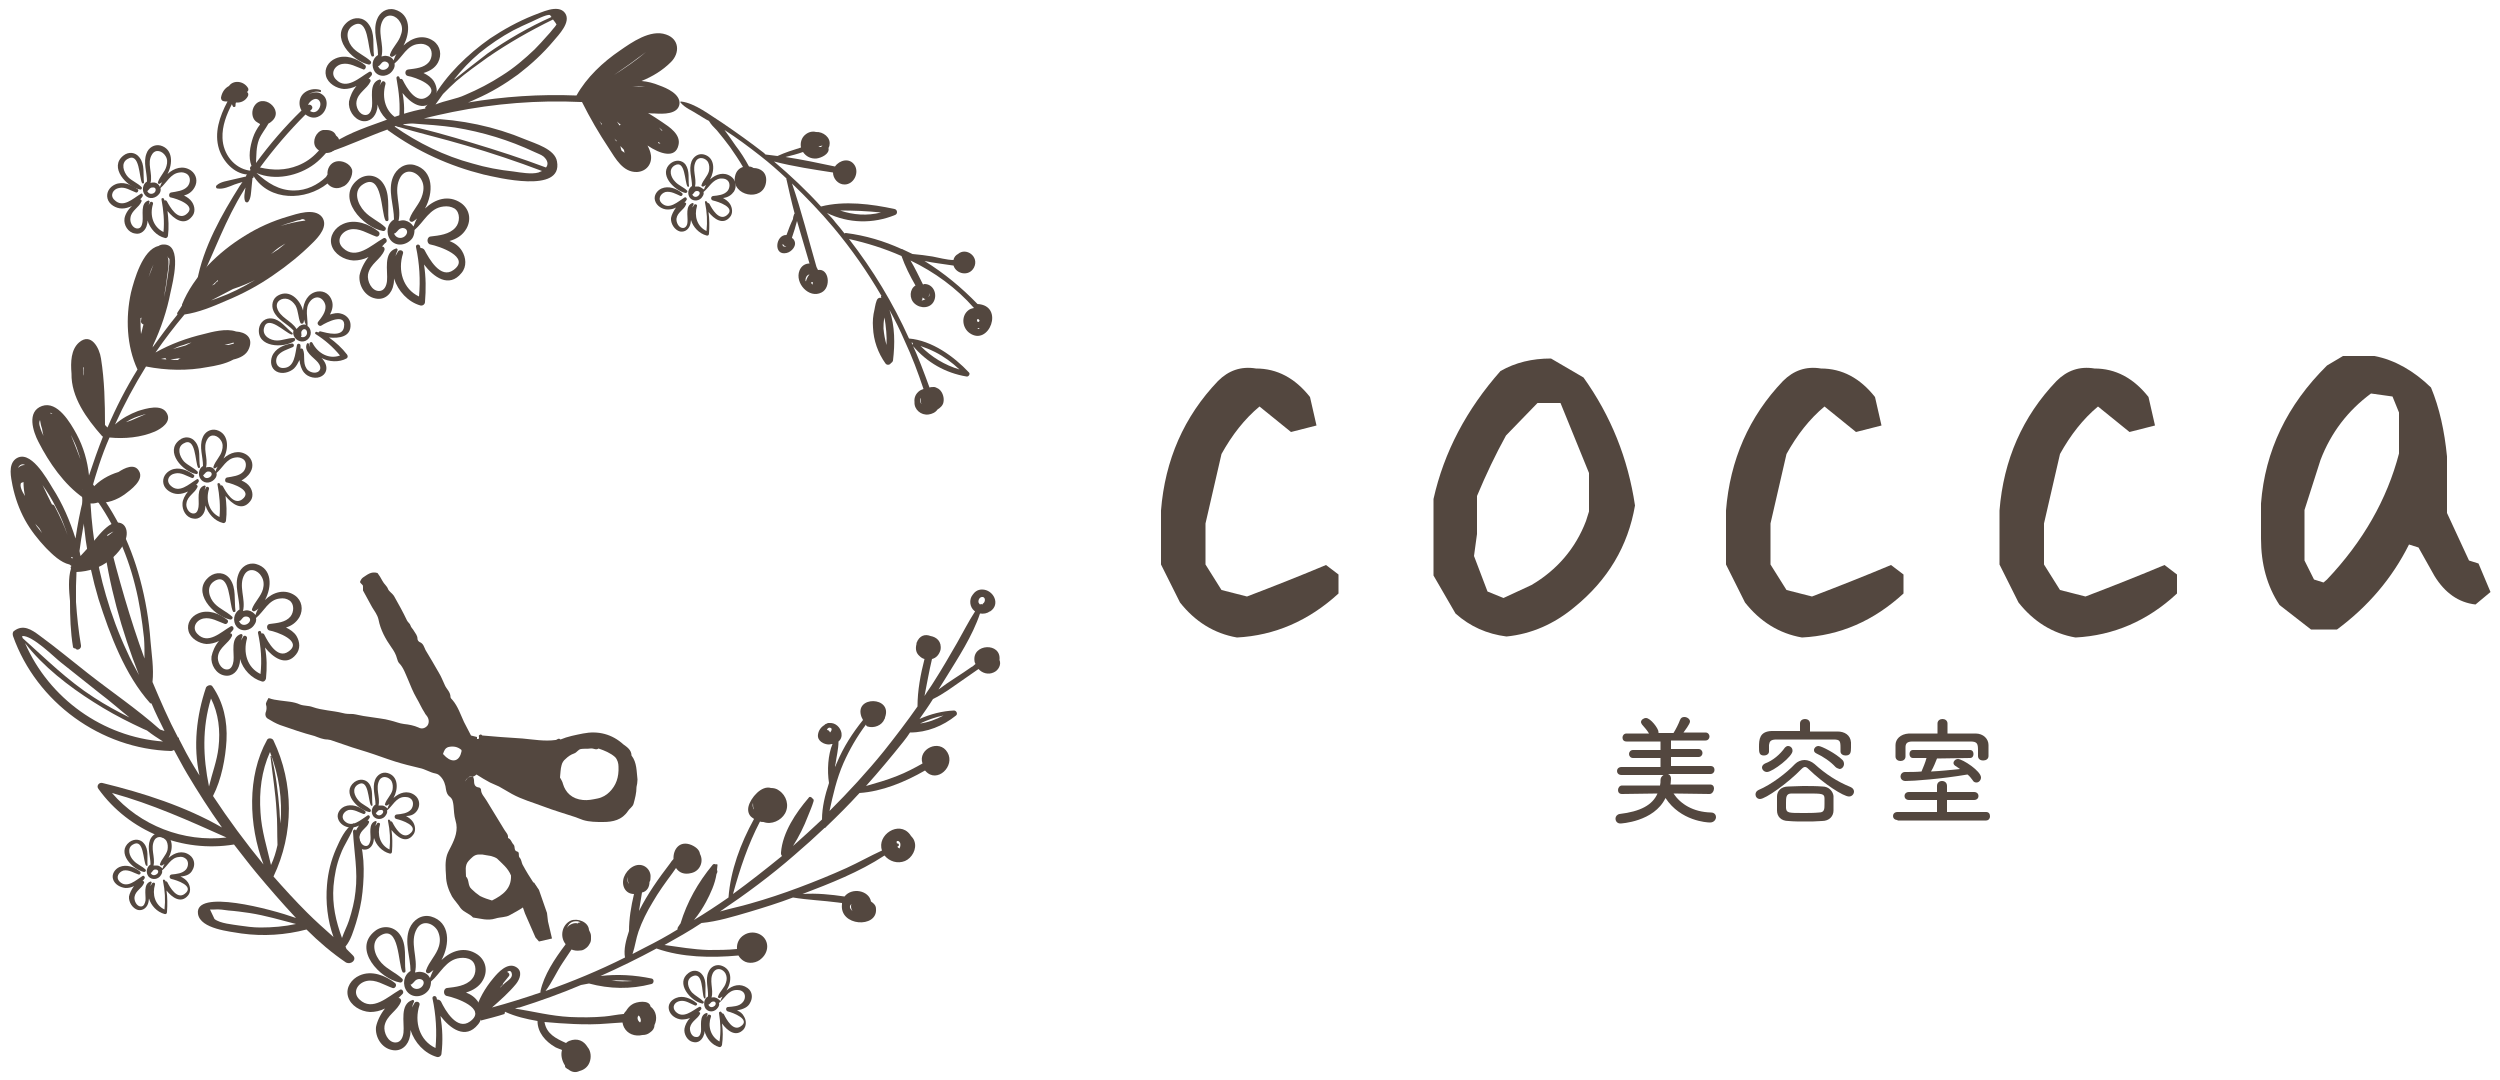 <?xml version="1.0" encoding="utf-8"?>
<!-- Generator: Adobe Illustrator 25.2.3, SVG Export Plug-In . SVG Version: 6.00 Build 0)  -->
<svg version="1.1" id="レイヤー_1" xmlns="http://www.w3.org/2000/svg" xmlns:xlink="http://www.w3.org/1999/xlink" x="0px"
	 y="0px" viewBox="0 0 500 216" style="enable-background:new 0 0 500 216;" xml:space="preserve">
<style type="text/css">
	.st0{fill:#53473F;}
	.st1{fill-rule:evenodd;clip-rule:evenodd;fill:#53473F;}
</style>
<g>
	<g>
		<g>
			<path class="st0" d="M247.4,127.5c-4.6-0.8-8.4-3.2-11.4-7l-3.8-7.6v-10.8c0.8-10.1,4.6-18.8,11.4-25.9c2.1-2.1,4.6-3,7.6-2.5
				c4.2,0,7.8,1.9,10.8,5.7l1.3,5.7l-5.1,1.3l-6.3-5.1c-3,2.5-5.5,5.7-7.6,9.5l-3.2,13.9v8.2l3.2,5.1l5.1,1.3
				c5.5-2.1,10.8-4.2,15.8-6.3l2.5,1.9v3.8C261.7,124.2,254.9,127.1,247.4,127.5z"/>
			<path class="st0" d="M301.3,127.3c-3.9-0.5-7.3-2-10.2-4.6l-4.4-7.6V99.8c2.1-9.4,6.6-17.9,13.4-25.6c3-1.7,6.3-2.5,10.1-2.5
				l6.5,3.8c5.5,7.7,8.9,16.2,10.3,25.6c-1.4,8.1-5.4,14.9-12.2,20.4C310.8,124.8,306.3,126.8,301.3,127.3z M306.3,117
				c5.1-3,8.8-7.3,10.9-12.8l0.6-1.9v-7.7l-5.7-14h-4.6l-6.3,6.5c-2.1,3.8-4,7.8-5.8,12.1v7.6l-0.6,4.4l2.7,7.1l3.2,1.3L306.3,117z"
				/>
			<path class="st0" d="M360.4,127.5c-4.6-0.8-8.4-3.2-11.4-7l-3.8-7.6v-10.8c0.8-10.1,4.6-18.8,11.4-25.9c2.1-2.1,4.6-3,7.6-2.5
				c4.2,0,7.8,1.9,10.8,5.7l1.3,5.7l-5.1,1.3l-6.3-5.1c-3,2.5-5.5,5.7-7.6,9.5l-3.2,13.9v8.2l3.2,5.1l5.1,1.3
				c5.5-2.1,10.8-4.2,15.8-6.3l2.5,1.9v3.8C374.7,124.2,368,127.1,360.4,127.5z"/>
			<path class="st0" d="M415.1,127.5c-4.6-0.8-8.4-3.2-11.4-7l-3.8-7.6v-10.8c0.8-10.1,4.6-18.8,11.4-25.9c2.1-2.1,4.6-3,7.6-2.5
				c4.2,0,7.8,1.9,10.8,5.7l1.3,5.7l-5.1,1.3l-6.3-5.1c-3,2.5-5.5,5.7-7.6,9.5l-3.2,13.9v8.2l3.2,5.1l5.1,1.3
				c5.5-2.1,10.8-4.2,15.8-6.3l2.5,1.9v3.8C429.5,124.2,422.7,127.1,415.1,127.5z"/>
			<path class="st0" d="M462.2,125.9l-6.3-4.9c-2.5-3.8-3.7-8.2-3.7-13.3v-7c0.8-10.5,5.2-19.7,13.2-27.6l3.2-1.9h6.3
				c4.1,0.8,7.9,3,11.3,6.3c1.7,4.1,2.7,8.7,3.2,13.8v11.3l4.4,9.5l1.9,0.6l2.4,5.7l-3,2.5c-3.4-0.4-6.1-2.3-8.2-5.7l-3.2-5.7
				l-1.9-0.6c-3.4,6.8-8.2,12.4-14.4,17H462.2z M465.4,115.9c7.2-7.6,12-16,14.4-25.2v-8.2l-1.3-3.2l-4.3-0.6
				c-4.6,3.4-8,7.8-10.1,13.3l-3.2,10v10.1l1.9,3.8l1.9,0.6L465.4,115.9z"/>
		</g>
	</g>
	<g>
		<path class="st0" d="M341.9,158.8l-7.2-0.1c1.4,2.1,3.9,3.7,7.5,3.8c0.7,0,1,0.5,1,0.9c0,0.5-0.4,1.1-1.2,1.1
			c-0.6,0-5.9-0.3-8.9-4.9c-2.3,4.8-9,5.1-9,5.1c-0.7,0-1-0.5-1-1c0-0.4,0.3-0.8,0.8-0.9c4.2-0.5,6.6-1.8,7.6-4.1l-7.1,0.1h0
			c-0.6,0-0.8-0.4-0.8-0.8c0-0.4,0.3-0.9,0.8-0.9l7.6,0c0.1-0.4,0.1-0.7,0.1-1.1c0-0.5,0.3-0.8,0.6-1l-8.4,0c-0.6,0-0.9-0.4-0.9-0.8
			c0-0.4,0.3-0.8,0.9-0.8l7.8,0v-1.8l-5.5,0c-0.5,0-0.8-0.4-0.8-0.8c0-0.4,0.3-0.8,0.8-0.8l5.5,0v-1.7h-6.8c-0.6,0-0.8-0.4-0.8-0.8
			c0-0.4,0.3-0.8,0.8-0.8h4.5c-0.4-0.7-0.9-1.2-1.4-1.8c-0.1-0.2-0.2-0.3-0.2-0.5c0-0.4,0.5-0.8,1-0.8c0.9,0,2.5,2.1,2.5,2.8
			c0,0.1,0,0.2,0,0.2h3c0.5-0.8,1-1.8,1.3-2.6c0.2-0.5,0.5-0.6,0.9-0.6c0.5,0,1.1,0.4,1.1,0.9c0,0.5-1.1,1.9-1.3,2.2h4.4
			c0.5,0,0.8,0.4,0.8,0.8c0,0.4-0.3,0.8-0.8,0.8h-6.9v1.7l5.5,0c0.5,0,0.8,0.4,0.8,0.8c0,0.4-0.3,0.8-0.8,0.8l-5.5,0v1.8l7.9,0
			c0.6,0,0.8,0.4,0.8,0.8c0,0.4-0.3,0.8-0.8,0.8l-8.5,0c0.3,0.1,0.6,0.4,0.6,0.9c0,0.6-0.1,1.1-0.1,1.2l7.9,0c0.6,0,0.8,0.4,0.8,0.8
			S342.5,158.8,341.9,158.8L341.9,158.8z"/>
		<path class="st0" d="M361.7,153.8c-0.3-0.3-0.5-0.4-0.7-0.4c-0.2,0-0.4,0.1-0.7,0.4c-2.7,2.8-7.2,6-8.3,6c-0.6,0-0.9-0.5-0.9-0.9
			c0-0.4,0.2-0.7,0.6-0.9c2.6-1.1,5.6-3.4,7.3-5.2c0.5-0.5,1.2-0.8,1.9-0.8c0.7,0,1.4,0.3,2,0.8c2.2,2,4.5,3.5,7.2,4.6
			c0.5,0.2,0.7,0.6,0.7,0.9c0,0.5-0.4,1-1,1C368.7,159.3,364.8,156.8,361.7,153.8z M362.1,146.3c1.8,0,3.6,0,5.4,0
			c1.4,0,2.6,0.7,2.7,2.2c0,0.3,0,0.7,0,1c0,1-0.1,1.6-1.1,1.6c-0.5,0-1-0.3-1-0.8v0c0-0.2,0-0.4,0-0.7c0-1.4-0.1-1.7-1.4-1.7
			c-1.8,0-4.2,0-6.4,0c-1.8,0-3.6,0-5,0c-1.2,0-1.4,0.4-1.5,1.1v1.3c0,0.5-0.5,0.8-1,0.8c-1,0-1-0.7-1-1.7c0-1.5,0.1-3.1,2.5-3.2
			c1.8,0,3.7,0,5.7,0v-1.5c0-0.6,0.5-0.9,1-0.9c0.5,0,1,0.3,1,0.9V146.3z M353.4,154.4c-0.6,0-1-0.5-1-0.9c0-0.3,0.2-0.6,0.6-0.8
			c1.6-0.6,3-1.8,4-3.2c0.2-0.2,0.4-0.3,0.6-0.3c0.5,0,0.9,0.4,0.9,0.9C358.7,151.2,354.5,154.4,353.4,154.4z M364.4,164.2
			c-1.2,0.1-2.3,0.1-3.4,0.1c-1.1,0-2.2,0-3.3-0.1c-1.5,0-2.3-0.9-2.3-2.1c0-0.4,0-0.8,0-1.2c0-0.6,0-1.1,0-1.6c0-1,0.7-2,2.3-2
			c0.9,0,1.9-0.1,2.9-0.1c1.3,0,2.6,0,3.9,0.1c1.3,0,2.1,1,2.2,1.9c0,0.5,0,0.9,0,1.4c0,0.5,0,1,0,1.5
			C366.7,163.2,365.9,164.2,364.4,164.2z M364.9,160.8c0-0.4,0-0.7,0-1.1c0-1-0.5-1-3.5-1c-1.1,0-2.1,0-3.1,0
			c-1.1,0-1.1,0.8-1.1,1.9c0,0.3,0,0.7,0,1c0.1,1,0.5,1,3.5,1c1,0,2.1,0,3.1-0.1C364.9,162.5,364.9,161.8,364.9,160.8z M367.1,153.4
			c-1-1.1-2.5-2.1-3.8-2.7c-0.4-0.2-0.5-0.4-0.5-0.7c0-0.4,0.4-0.8,0.9-0.8c0.6,0,3.5,1.5,4.8,2.8c0.2,0.2,0.3,0.5,0.3,0.8
			c0,0.5-0.4,1-0.9,1C367.6,153.7,367.3,153.6,367.1,153.4z"/>
		<path class="st0" d="M379.5,164c-0.6,0-0.9-0.4-0.9-0.8c0-0.4,0.3-0.8,0.9-0.8h7.9l0-2.4l-5.6,0c-0.6,0-0.9-0.4-0.9-0.8
			c0-0.4,0.3-0.8,0.9-0.8l5.6,0v-1.2c0-0.7,0.5-1,1-1c0.5,0,1,0.3,1,1v1.2l5.4,0c0.6,0,0.9,0.4,0.9,0.8c0,0.4-0.3,0.8-0.9,0.8
			l-5.4,0l0,2.4h7.8c0.6,0,0.8,0.4,0.8,0.9c0,0.4-0.3,0.8-0.8,0.8H379.5z M395.6,150.1c0-1.3-0.1-1.8-1.5-1.8c-1.9,0-4.2,0-6.5,0
			c-1.9,0-3.6,0-5.1,0c-1.2,0-1.4,0.5-1.4,1.2v1.8c0,0.6-0.5,0.9-1,0.9c-0.5,0-1-0.3-1-0.9c0-0.3,0-0.7,0-1.1c0-0.4,0-0.8,0-1.2
			c0-1.1,0.9-2.2,2.7-2.3c1.9,0,3.7,0,5.7,0v-2c0-0.6,0.5-0.9,1-0.9c0.5,0,1,0.3,1,0.9l0,2c1.9,0,3.7,0,5.6,0c1.6,0,2.6,1.1,2.6,2.3
			c0,0.3,0,0.7,0,1.1c0,0.4,0,0.8,0,1.1c0,0.6-0.5,0.9-1.1,0.9c-0.5,0-1-0.3-1-0.9V150.1z M387.4,151.7c-0.2,0.5-0.7,1.8-1.2,2.6
			c2-0.1,3.9-0.3,5.8-0.5c-0.3-0.2-0.6-0.4-0.9-0.6c-0.3-0.2-0.4-0.4-0.4-0.6c0-0.4,0.4-0.8,0.9-0.8c0.9,0,4.6,2.4,4.6,3.7
			c0,0.5-0.4,1-0.9,1c-0.3,0-0.6-0.1-0.8-0.5c-0.3-0.4-0.6-0.8-1-1.1c-5.3,0.9-10.8,1.3-12.4,1.3c-0.7,0-1-0.5-1-0.9
			c0-0.4,0.3-0.9,0.9-0.9c1.1,0,2.2,0,3.3-0.1c0.3-0.7,0.8-1.9,1-2.7l-2.7,0c-0.5,0-0.7-0.4-0.7-0.8c0-0.4,0.2-0.8,0.7-0.8H394
			c0.5,0,0.7,0.4,0.7,0.8c0,0.4-0.2,0.8-0.7,0.8L387.4,151.7z"/>
	</g>
</g>
<path class="st0" d="M70.6,191.1c-0.4-0.4-0.9-0.9-1.3-1.3c-0.1-0.2-0.1-0.3-0.2-0.5c1.1-1.3,1.6-3.2,2.1-4.7c0.6-2,1.1-4.1,1.3-6.2
	c0.4-3.9,0.5-8.7-1.3-12.3c-0.2-0.4-0.6-0.1-0.6,0.2c0.2,4.1,1,7.9,0.5,12c-0.2,2-0.7,3.9-1.3,5.8c-0.4,1.2-1,2.3-1.4,3.5
	c-1.2-3.3-2-6.6-1.7-10.4c0.2-2.2,0.6-4.3,1.4-6.3c0.7-2,2.2-3.9,2.8-6c0-0.1-0.1-0.2-0.2-0.2c-1.7,1-2.7,3.3-3.5,5.1
	c-1,2.3-1.6,4.7-1.8,7.2c-0.3,3.4,0.1,7.1,1.3,10.4c-1.8-1.6-3.6-3.2-5.3-4.9c-2.3-2.3-4.5-4.7-6.7-7.2c4.1-8.6,4.1-18.6,0-27.2
	c-0.2-0.5-1.1-0.6-1.3-0.1c-4,7.2-3.7,17-0.7,24.9c-3.6-4.4-7-9-10.1-13.7c1.7-3.3,2.5-7.6,2.7-11.1c0.2-3.9-0.6-7.6-2.8-10.8
	c-0.3-0.5-1.1-0.2-1.3,0.2c-1.9,5.6-2.6,11.8-1.3,17.6c-0.4-0.6-0.7-1.2-1.1-1.8c-1.1-1.8-2.1-3.7-3-5.5c0-0.1,0-0.3-0.1-0.3
	c0,0-0.1,0-0.1,0c-1.9-3.6-3.5-7.3-5.1-11.1c0.3-2.7-0.2-5.7-0.4-8.2c-0.3-4.2-1-8.3-2.1-12.4c-2-7.4-5.4-14.3-10.4-20.1
	c-0.4-0.4-1.2-0.2-1.2,0.4c-0.1,8,1,16,3.3,23.7C22,127,25,135,30,140.6c0.1,0.1,0.2,0.1,0.3,0.1c0.8,1.9,1.7,3.7,2.6,5.5
	c-0.3-0.1-0.6-0.2-0.9-0.3c-4.6-4.1-9.8-7.6-14.5-11.3c-3.2-2.5-6.3-5.1-9.6-7.5c-1.6-1.2-3.3-2.3-5.1-0.9c-0.3,0.2-0.3,0.6-0.2,1
	c4.7,13.3,17.6,22.6,31.6,23c0.2,0,0.4-0.1,0.6-0.2c0.9,1.6,1.7,3.2,2.6,4.7c2.2,3.7,4.5,7.3,7,10.8c-7.3-4.2-15.7-6.9-23.9-8.9
	c-0.7-0.2-1.3,0.6-0.8,1.2c6.1,8.5,16.8,12.8,27.1,11.1c1.5,1.9,3,3.9,4.5,5.7c2.5,3,5.1,6,7.9,9c-5-1.8-20.4-5.9-19.6-0.8
	c0.5,3,6.4,3.5,8.7,3.9c4.4,0.6,8.8,0.3,13-0.8c2.5,2.5,5.1,4.7,7.9,6.6C70.3,193,71.4,191.9,70.6,191.1z M25.4,130.3
	c-1.7-3.6-3.1-7.4-4.2-11.2c-2-6.8-3-13.9-3.2-20.9c4.3,5.5,7.3,12,9,18.8c0.9,3.5,1.4,7,1.8,10.6c0.1,1.3,0.1,2.7,0.1,4.1
	c-2.9-7.9-5.2-16.1-7.3-24.4c-0.2-0.6-1.1-0.4-1,0.2c1.1,9.3,3.7,18.6,7.2,27.5C26.9,133.4,26.1,131.9,25.4,130.3z M4.4,127.2
	c2.1-0.2,6.6,4.4,7.8,5.3c2.6,2.1,5.2,4.1,7.8,6.2c2,1.5,3.9,3.2,5.9,4.8c-2.4-1.2-4.8-2.5-7.1-4c-5.3-3.4-9.6-7.7-14.3-11.9
	C4.5,127.5,4.5,127.3,4.4,127.2z M5,128.6c3.6,4.7,8.8,8.7,13.7,11.8c2.5,1.6,5.2,3.1,7.9,4.4c0.9,0.4,1.8,0.9,2.8,1.3
	c1,0.8,2.1,1.5,3.2,2.2C20.6,147.4,9.8,139.7,5,128.6z M42.2,139.7c1.5,3,1.9,6.4,1.5,9.8c-0.3,2.7-1.3,5.2-1.9,7.8
	C40.6,151.4,40.4,145.6,42.2,139.7z M22.4,158.6c8,2.2,15.3,5.5,22.9,8.9C36.7,168.5,28,165.1,22.4,158.6z M52.1,162.5
	c-0.3-4.2,0.2-8.3,1.9-12.1c1.8,4.6,2.5,9.5,2.1,14.3c-0.1-0.9-0.2-1.8-0.2-2.6c-0.3-3.6-0.7-7.3-1.6-10.8c0-0.2-0.3-0.1-0.2,0
	c0.4,3.6,1,7.2,1.2,10.8c0.2,2.3,0.1,4.6,0.2,6.9c-0.3,1.4-0.7,2.7-1.3,4C53.4,169.5,52.3,166.1,52.1,162.5z M52.1,185.5
	c-1.5,0-2.9-0.2-4.3-0.4c-1.2-0.2-3.8-0.4-4.9-1.3c-0.3-0.6-0.6-1.3-0.9-1.9l0.9,0c0.8-0.1,2.1,0.1,2.8,0.2c1.4,0.1,2.8,0.3,4.2,0.5
	c3.2,0.5,6.2,1.4,9.3,2.2C56.9,185.3,54.5,185.5,52.1,185.5z"/>
<path class="st0" d="M70.4,33.9c-0.4-1.2-2-1.9-3.2-1.6c-1.2,0.3-1.8,1.5-1.7,2.6c-0.1,0.2-0.2,0.3-0.3,0.5
	c-1.7,1.6-3.9,2.7-6.4,2.7c-3,0-5.3-1.5-7.5-3.5l0,0c3.7,1.6,8.4,0.6,11.6-1.8c0.8-0.6,1.6-1.4,2.3-2.2c0.5,0,1-0.1,1.4-0.4
	c1-0.6,1.8-2.2,0.7-3c0,0-0.1-0.1-0.1-0.1c-0.3-0.8-1.1-1.1-1.9-1.1c-0.2,0-0.4,0-0.7,0c-1.4,0.3-2.2,2.2-1.5,3.4
	c0.2,0.3,0.4,0.5,0.7,0.7c-0.1,0.1-0.2,0.2-0.3,0.3c-1.1,1.2-2.4,2.1-3.9,2.7c-2.5,1-5,1-7.6,0.4c2.8-3.8,5.8-7.3,9.1-10.6
	c0.8,0.6,1.8,0.9,2.8,0.3c1.5-0.8,2.1-3.4,0.4-4.4c-0.7-0.5-1.8-0.4-2.6,0.1c0.7-0.5,1.6-0.7,2.3-0.5c0.2,0.1,0.3-0.3,0.1-0.4
	c-1.8-0.6-4.2,0.4-4.2,2.6c0,0.5,0.1,1,0.4,1.5c-3.3,3.2-6.4,6.8-9.1,10.5c0.1-1.6,0-3.1,0.6-4.7c0.5-1.2,1.3-2.1,1.9-3.2
	c0.2-0.1,0.4-0.2,0.6-0.4c2.8-2.3-2-6.1-3.6-2.8c-0.5,1.1-0.2,2.5,0.8,3c0.2,0.1,0.3,0.2,0.5,0.3c0,0,0,0,0,0.1
	c-0.6,0.8-1.1,1.7-1.4,2.6c-0.6,1.8-1,3.9-0.3,5.7c-0.3,0.1-0.4,0.5-0.2,0.8c0,0-0.1,0.1-0.1,0.1c-0.1,0-0.1,0-0.2,0
	c-3-0.5-5.2-3.3-5.3-6.5c-0.1-2.4,0.8-4.7,1.9-6.8c0,0.2,0.1,0.3,0.2,0.5c0.1,0.2,0.5,0.1,0.5-0.1c0-0.3,0-0.5,0.1-0.7
	c0.9,0.1,1.9-0.3,2.4-1.3c0.1-0.3,0.1-0.6-0.2-0.8c0.1-0.1,0.1-0.1,0.2-0.2c0.1-0.2,0.1-0.4,0-0.6c-0.9-1.5-3-1.6-3.8-0.4
	c-0.8,0.4-1.4,1.2-1.6,2.3c0,0.3,0.1,0.6,0.4,0.7c0.3,0.1,0.6,0.1,0.9,0.1c-1.6,3-2.7,6.3-1.7,9.5c0.8,2.5,3,4.9,5.6,5.1
	c-0.1,0.1-0.2,0.2-0.2,0.4c-0.9,0.2-1.8,0.4-2.6,0.6c-1.1,0.3-2.5,0.4-3.3,1.2c-0.2,0.2-0.1,0.6,0.2,0.6c1.1,0.2,2.4-0.4,3.4-0.8
	c0.5-0.2,1-0.3,1.6-0.5c-0.2,0.2-0.3,0.5-0.5,0.7c-3.6,5.7-7.4,12.4-8.6,19.2c-0.1,0.3,0.3,0.5,0.5,0.2c3-6.2,5.2-12.6,8.9-18.5
	c0.1-0.2,0.2-0.3,0.3-0.5c-0.1,0.8-0.4,1.9-0.1,2.7c0.1,0.3,0.5,0.4,0.7,0.1c0.5-0.7,0.5-1.8,0.6-2.7c0.1-0.7,0.1-1.4,0.2-2
	c0,0,0.1,0,0.1,0c0.1-0.1,0.2-0.2,0.1-0.3c0,0,0,0,0-0.1c3.2,5.1,10.4,5,14.8,1.5c0.6,0.8,1.8,1.3,3.1,0.6
	C69.6,37,70.7,35.1,70.4,33.9z M63.9,20.2c0.5,0.7-0.1,2-0.9,2.2c-0.3,0.1-0.7,0-1-0.2c0.1-0.1,0.2-0.2,0.3-0.3
	c0.5-0.5-0.2-1.2-0.7-0.9C61.9,20.2,63.2,19.2,63.9,20.2z"/>
<path class="st0" d="M188.7,80.4c0.2-1-0.3-2.4-1.3-2.8c-0.2-0.1-0.4-0.2-0.6-0.2c-0.3,0-0.6,0-0.9,0.1c0,0,0,0,0,0
	c-1.1-3-2.2-6-3.6-9c0.1,0,0.2,0.1,0.3,0.1c-0.1,0.2-0.1,0.4,0,0.6c2.8,3.3,6.5,5.4,10.7,6.1c0.4,0.1,0.8-0.5,0.5-0.8
	c-3-3.2-7.4-6.4-12-6.8c-3.2-7.1-7.2-13.7-12-19.9c3.6,0.8,7.1,1.9,10.5,3.4c0.7,2,1.7,4,2.8,5.9c-1.2,0.7-1.3,2.6-0.2,3.6
	c1.2,1.1,3.2,1,3.9-0.5c0.7-1.5-0.2-3.4-1.9-3.4c-0.1,0-0.2,0.1-0.3,0.1c0,0,0,0,0,0c-0.8-1.6-1.6-3.3-2.5-4.8
	c4.8,2.3,9.2,5.5,12.7,9.5c-0.5,0.1-0.9,0.2-1.3,0.6c-1.3,1.2-1,3.4,0.4,4.4c3.9,2.8,7.1-5.5,1.6-5.8c0,0,0,0,0,0
	c-3.2-3.3-6.7-6.2-10.6-8.6c1.9,0.4,3.8,0.6,5.7,0.9c0,0,0.1,0,0.1,0c0.5,1.7,3.1,2.3,4.1,0.4c1.1-2.2-1.6-4.1-3.2-2.7
	c-0.4,0.2-0.8,0.6-0.9,1.2c-1.3,0-3.1-0.5-4.2-0.7c-1.3-0.2-2.7-0.4-4-0.5c-0.6-0.3-1.3-0.6-1.9-0.9c0,0,0,0,0,0
	c-0.1-0.1-0.2-0.1-0.3-0.1c-3.5-1.6-7.2-2.7-11.1-3.2c-0.1,0-0.2,0-0.3,0.1c-0.6-0.8-1.2-1.5-1.8-2.2c-0.5-0.7-1.1-1.3-1.7-1.9
	c4.3,2.1,9.2,2.2,13.6,0.4c0.6-0.2,0.5-1.1-0.1-1.2c-4.6-1-10-1.7-14.7-0.5c-2.9-3.2-6.1-6.2-9.4-9c3.9,1,7.9,1.6,11.8,2.2
	c0,1.2,1,2.4,2.3,2.4c1.9,0,3-2.4,2-3.9c-1-1.5-3-1-3.9,0.3c-3.3-0.7-6.6-1.4-9.9-1.9c1.2-0.3,2.4-0.6,3.5-1
	c0.6,0.9,1.6,1.4,2.7,1.3c0.9-0.1,2.7-0.9,2.4-2.1c0.1-0.2,0.2-0.4,0.2-0.6c0.3-1.5-1.3-2.7-2.7-2.6c-0.7-0.2-1.5,0-2.1,0.5
	c-0.8,0.6-1.1,1.7-0.9,2.6c-1.6,0.5-3.2,1-4.7,1.7c-0.8-0.1-1.6-0.2-2.4-0.3c-0.1-0.1-0.2-0.2-0.3-0.3c-2.7-2.1-5.5-4.1-8.3-6
	c-2.4-1.5-5.5-4-8.3-4.3c-0.1,0-0.2,0.1-0.1,0.2c0.9,1.1,2.3,1.6,3.5,2.4c0.7,0.4,1.4,0.9,2.2,1.3c0.4,0.7,1,1.3,1.6,1.9
	c0.9,1.1,1.8,2.2,2.6,3.3c0.9,1.3,1.8,2.6,2.6,4c-0.7,0.2-1.4,0.8-1.6,1.9c-0.8,3.9,5.6,5.2,6.2,1.2c0.3-2-1.1-2.9-2.5-2.9
	c-0.3-0.2-0.6-0.3-0.9-0.3c-0.8-1.5-1.7-2.9-2.7-4.2c-0.6-0.9-1.4-2-2.2-3.1c2.5,1.6,4.9,3.4,7.2,5.2c1.8,1.4,3.5,2.9,5.2,4.5
	c0,0.1-0.1,0.1,0,0.2c0.5,2.2,1,4.5,1.6,6.7c0,0.1,0,0.1,0,0.2c-0.1,0-0.1,0.1-0.1,0.1c-0.1,0.3-0.2,0.6-0.2,0.9
	c-0.5,1-0.9,2.1-1.3,3.2c-2.2-0.1-2.7,4.2,0,3.6c1-0.2,2.2-1.5,1.5-2.6c-0.1-0.2-0.2-0.3-0.4-0.4c0,0,0,0,0-0.1
	c0.4-1.1,0.7-2.2,1-3.3c0.8,2.8,1.7,5.7,2.5,8.5c-0.8,0-1.6,0.4-2,1.4c-1,2.5,1.9,5.7,4.4,4.4c2-1,1.5-4.9-0.7-4.5
	c-0.1-0.2-0.2-0.4-0.3-0.6c-1.6-5.5-3-11.2-4.9-16.7c2.9,2.8,5.7,5.7,8.3,8.8c3.6,4.3,6.8,8.9,9.6,13.7c-0.1,0-0.1,0-0.1,0.1
	c0,0,0,0.1,0,0.1c0,0,0.1,0.1,0.1,0.1c-0.3,0.2-0.3-0.1-0.7,0.2c-0.4,0.3-0.6,1.7-0.7,2.2c-0.3,1.2-0.4,2.4-0.3,3.6
	c0.1,2.6,1,5.1,2.5,7.2c0.3,0.4,0.9,0.3,1.1-0.1c0.2-0.1,0.3-0.2,0.4-0.5c0.4-3.3,0.4-6.9-0.7-10.1c1.1,2,2.1,4,3,6.1c0,0,0,0,0,0
	c1.5,3.2,2.7,6.4,3.8,9.7c-0.3,0.1-0.5,0.2-0.7,0.3c-0.9,0.6-1.2,1.5-1.1,2.3c-0.1,1.5,1.3,2.7,2.8,2.5c0.7-0.1,1.4-0.4,1.8-1
	C188,81.6,188.6,81.1,188.7,80.4z M187,70.4c1.8,0.9,3.4,2.1,4.9,3.5c-3-0.9-5.6-2.5-7.8-4.7C185,69.5,186,69.9,187,70.4z M185.9,59
	c0,0.1-0.1,0.3-0.2,0.4c0.1-0.3,0.2-0.6,0.2-0.8C185.9,58.7,185.9,58.9,185.9,59z M185.1,59.8c-0.3,0.2-0.6,0.3-0.8,0.3
	c0,0,0.1-0.1,0.1-0.1c0.1-0.1,0.1-0.3,0.1-0.4c0,0,0,0,0-0.1C184.7,59.7,184.9,59.8,185.1,59.8z M195.7,65.6
	C195.7,65.6,195.7,65.6,195.7,65.6c0.1,0.1,0.2,0.2,0.3,0.2c-0.2,0-0.3,0-0.5,0C195.5,65.7,195.6,65.7,195.7,65.6z M195.9,64.2
	c-0.1,0.1-0.1,0.1-0.2,0.2c-0.2,0-0.3-0.1-0.3-0.4C195.5,63.6,195.9,63.9,195.9,64.2z M176.2,42.5c-2.8,0.7-5.5,0.5-8.2-0.4
	C170.7,42.1,173.4,42.2,176.2,42.5z M164.5,29.1c-0.1,0.1-0.2,0.2-0.3,0.3c-0.2,0-0.4,0-0.5-0.1C164,29.2,164.2,29.2,164.5,29.1z
	 M156.6,48.8c0.1,0.3,0.4,0.5,0.7,0.4c-0.1,0-0.1,0.1-0.2,0.1c-0.4,0.1-0.6-0.1-0.6-0.4C156.5,48.9,156.5,48.9,156.6,48.8z
	 M162.6,56.5c0,0.1-0.1,0.2-0.1,0.4c-0.1,0-0.1,0-0.1-0.1C162,56.5,162.4,56.3,162.6,56.5z M161.9,54.9c-0.3,0.3-0.5,0.7-0.6,1
	c0,0.1-0.1,0.2-0.1,0.4c0,0,0-0.1-0.1-0.1c0-0.2,0-0.5,0.1-0.7C161.3,55.2,161.6,54.9,161.9,54.9z M177.3,69
	c-0.3-1.1-0.5-2.1-0.6-3.3c0-0.7,0-1.4,0.2-2.2C177.2,65.4,177.4,67.2,177.3,69z M184,80c0-0.1,0-0.3,0.1-0.4c0,0,0-0.1,0-0.1
	c0,0.4,0,0.9,0.2,1.3C184.1,80.6,184,80.3,184,80z"/>
<g>
	<path class="st0" d="M79.9,186.8c-1.2-1.6-3.4-1.8-4.9-0.6c-4.6,3.6,1,9.6,5,10.3c0.4,0.1,0.8-0.5,0.4-0.8
		c-1.3-1.2-2.9-1.8-4.1-3.1c-1.4-1.5-2.3-4.2-0.2-5.5c3.8-2.3,3.5,5.7,4.4,7.3c0.1,0.2,0.6,0.2,0.6-0.2
		C80.8,191.8,81.5,188.9,79.9,186.8z"/>
	<path class="st0" d="M96.6,196c1-1.8,0.6-3.9-1.1-5.1c-2.5-1.7-5.2-0.8-7.2,1.1c1.7-3.1,1.8-7.6-2.1-8.7c-1.9-0.5-3.6,0.7-4.3,2.4
		c-1.1,2.7,0.2,5.7,0.2,8.5c-1.4,0.8-1.7,2.8-0.7,4.1c1.2,1.5,3.4,1.1,4.4-0.4c0.3-0.5,0.4-1.1,0.4-1.6c1.9-1.6,3-4.4,5.8-4.7
		c0.8-0.1,1.6,0,2.2,0.4c1.2,0.8,1.1,2.8,0.2,3.8c-1.2,1.4-3.3,1.6-5,1.8c-0.8,0.1-0.8,1.5,0,1.6c1.6,0.3,8.2,2.5,4.6,5.1
		c-2.6,1.9-5-2.3-5.8-4c-0.2-0.3-0.5-0.4-0.8-0.4c0-0.1-0.1-0.3-0.1-0.4c-0.2-0.5-0.9-0.3-0.8,0.2c0.7,3.3,0.9,6.6,0.6,9.9
		c-3.2-1.5-4.3-5.2-3.2-8.6c0.2-0.6-0.7-0.9-1-0.4c-0.2,0.3-0.3,0.6-0.5,0.9c0.1-0.4,0.2-0.8,0.4-1.1c0.1-0.2-0.1-0.5-0.3-0.4
		c-2.6,0.8-1.6,4.5-1.8,6.5c-0.1,0.9-0.5,2-1.6,2c-1.5,0-2.4-2-2.2-3.3c0.4-2.2,2.6-3,3.3-4.9c0.1-0.3-0.1-0.7-0.5-0.7
		c0.3-0.3,0.5-0.5,0.8-0.8c0.4-0.4-0.1-1.2-0.6-0.8c-2.3,1.3-5.4,4.4-8,1.9c-1.5-1.4-0.4-3.3,1.4-3.7c1.8-0.4,3.5,0.8,5.2,1.4
		c0.5,0.2,1-0.6,0.5-1c-1.9-1.5-4.7-2.6-7.1-1.5c-1.6,0.7-2.8,2.4-2.3,4.2c0.5,1.8,2.5,3,4.4,3.1c1,0,2-0.2,3-0.7
		c-0.9,1.1-1.6,2.6-1.8,3.7c-0.2,2,1.1,4.2,3.2,4.6c1.9,0.4,3.3-1,3.6-2.8c0.1-0.4,0.1-0.8,0.1-1.2c0.8,2.5,2.8,4.7,5.3,5.4
		c0.5,0.1,0.9-0.3,0.9-0.7c0.3-2.5,0.2-5-0.2-7.5c1.9,2.5,5,4.8,7.5,1.7c1.1-1.3,0.9-3.1,0.1-4.4c-0.6-1-1.5-1.6-2.5-2
		C94.6,198.1,95.9,197.3,96.6,196z M84.5,197.2c-0.6,0.8-1.8,0.8-2.3-0.1c0-0.1-0.1-0.2-0.1-0.2c0.1,0,0.2,0,0.3-0.1
		c0.5-0.4,0.6-0.9,1.4-1C84.7,195.8,85,196.5,84.5,197.2z M84.3,194.4c-0.4-0.1-0.9,0-1.3,0.1c0.7-2.9-1.2-6.1,0.4-8.8
		c1.1-1.8,3.2-1.1,4.1,0.4c0.5,1,0.6,2,0.3,3.1c-0.5,1.8-2,3.1-2.6,4.9c-0.1,0.4,0.3,0.7,0.7,0.5c0.3-0.2,0.5-0.4,0.8-0.6
		c-0.3,0.5-0.5,1.1-0.7,1.6C85.7,195,85.1,194.5,84.3,194.4z"/>
</g>
<g>
	<path class="st0" d="M76.5,36.5c-1.2-1.6-3.3-1.8-4.9-0.6c-4.6,3.6,1,9.6,5,10.3c0.4,0.1,0.8-0.5,0.4-0.8c-1.3-1.2-2.9-1.8-4.1-3.1
		c-1.4-1.5-2.4-4.2-0.2-5.5c3.8-2.3,3.5,5.7,4.4,7.3c0.1,0.2,0.6,0.2,0.6-0.2C77.5,41.6,78.1,38.6,76.5,36.5z"/>
	<path class="st0" d="M93.3,45.7c1-1.8,0.6-3.9-1.1-5.1c-2.5-1.7-5.2-0.8-7.2,1.1c1.7-3.1,1.8-7.6-2.1-8.7c-1.9-0.5-3.6,0.7-4.3,2.4
		c-1.1,2.7,0.2,5.7,0.2,8.5c-1.4,0.8-1.7,2.8-0.7,4.1c1.2,1.5,3.4,1,4.4-0.4c0.3-0.5,0.4-1.1,0.4-1.6c1.9-1.6,3-4.4,5.8-4.7
		c0.8-0.1,1.5,0,2.2,0.4c1.2,0.8,1.1,2.8,0.2,3.8c-1.2,1.4-3.3,1.6-5,1.8c-0.8,0.1-0.8,1.5,0,1.6c1.6,0.3,8.2,2.5,4.6,5.1
		c-2.6,1.9-4.9-2.3-5.8-4c-0.2-0.3-0.5-0.4-0.8-0.4c0-0.1-0.1-0.3-0.1-0.4c-0.2-0.5-0.9-0.3-0.8,0.2c0.7,3.3,0.9,6.6,0.6,9.9
		c-3.2-1.5-4.3-5.2-3.2-8.6c0.2-0.6-0.7-0.9-1-0.4c-0.2,0.3-0.3,0.6-0.5,0.9c0.1-0.4,0.2-0.7,0.4-1.1c0.1-0.2-0.1-0.5-0.3-0.4
		c-2.6,0.8-1.6,4.5-1.8,6.5c-0.1,0.9-0.5,2-1.6,2c-1.5,0-2.4-2-2.2-3.3c0.4-2.2,2.6-3,3.3-4.9c0.1-0.3-0.1-0.7-0.5-0.7
		c0.3-0.3,0.5-0.6,0.8-0.8c0.4-0.4-0.1-1.2-0.6-0.8c-2.3,1.3-5.4,4.4-8,1.9c-1.5-1.4-0.4-3.3,1.4-3.7c1.8-0.4,3.5,0.8,5.2,1.4
		c0.5,0.2,1-0.6,0.5-1c-1.9-1.5-4.7-2.6-7.1-1.5c-1.6,0.7-2.8,2.4-2.3,4.2c0.5,1.8,2.5,3,4.4,3.1c1,0,2-0.2,3-0.7
		c-0.9,1.1-1.6,2.6-1.8,3.7c-0.2,2,1.1,4.2,3.2,4.6c1.9,0.4,3.3-1,3.6-2.8c0.1-0.4,0.1-0.8,0.1-1.2c0.8,2.5,2.8,4.7,5.3,5.4
		c0.5,0.1,0.9-0.3,0.9-0.7c0.2-2.5,0.2-5-0.2-7.5c1.9,2.5,5,4.8,7.5,1.7c1.1-1.3,0.9-3.1,0.1-4.4c-0.6-1-1.5-1.6-2.5-2
		C91.3,47.8,92.5,47.1,93.3,45.7z M81.2,47c-0.6,0.8-1.8,0.8-2.3-0.1c0-0.1-0.1-0.1-0.1-0.2c0.1,0,0.2,0,0.3-0.1
		c0.5-0.4,0.6-0.9,1.4-1C81.3,45.6,81.7,46.3,81.2,47z M81,44.1c-0.4-0.1-0.9,0-1.3,0.1c0.7-2.9-1.2-6.1,0.4-8.8
		c1.1-1.8,3.2-1.1,4.1,0.4c0.6,1,0.6,2,0.3,3.1c-0.5,1.9-2,3.1-2.6,4.9c-0.1,0.4,0.3,0.7,0.7,0.5c0.3-0.2,0.6-0.4,0.8-0.6
		c-0.3,0.5-0.5,1.1-0.7,1.6C82.3,44.7,81.8,44.3,81,44.1z"/>
</g>
<g>
	<path class="st0" d="M46,115.8c-1-1.4-2.8-1.5-4.1-0.5c-3.8,3,0.8,7.9,4.1,8.6c0.4,0.1,0.7-0.4,0.4-0.6c-1.1-1-2.4-1.5-3.4-2.5
		c-1.2-1.2-1.9-3.5-0.1-4.6c3.2-1.9,2.9,4.7,3.7,6.1c0.1,0.2,0.5,0.1,0.5-0.1C46.8,120,47.3,117.6,46,115.8z"/>
	<path class="st0" d="M59.9,123.4c0.8-1.5,0.5-3.3-0.9-4.3c-2-1.4-4.4-0.7-6,0.9c1.4-2.6,1.5-6.3-1.8-7.2c-1.6-0.4-3,0.6-3.5,2
		c-0.9,2.3,0.2,4.7,0.2,7.1c-1.2,0.7-1.4,2.4-0.6,3.4c1,1.2,2.8,0.9,3.6-0.4c0.3-0.4,0.4-0.9,0.3-1.3c1.6-1.3,2.5-3.7,4.8-3.9
		c0.7-0.1,1.3,0,1.9,0.4c1,0.7,0.9,2.3,0.2,3.2c-1,1.2-2.7,1.3-4.2,1.5c-0.7,0.1-0.6,1.2,0,1.3c1.3,0.2,6.8,2.1,3.8,4.2
		c-2.2,1.6-4.1-1.9-4.8-3.3c-0.1-0.3-0.4-0.4-0.6-0.3c0-0.1-0.1-0.2-0.1-0.3c-0.1-0.4-0.7-0.2-0.6,0.2c0.6,2.8,0.8,5.4,0.5,8.2
		c-2.7-1.3-3.5-4.3-2.7-7.1c0.1-0.5-0.6-0.8-0.8-0.3c-0.1,0.2-0.3,0.5-0.4,0.7c0.1-0.3,0.2-0.6,0.3-0.9c0.1-0.2-0.1-0.4-0.3-0.4
		c-2.2,0.7-1.3,3.7-1.5,5.4c-0.1,0.7-0.4,1.7-1.3,1.7c-1.3,0-2-1.7-1.8-2.7c0.3-1.8,2.1-2.5,2.8-4c0.1-0.3-0.1-0.6-0.4-0.5
		c0.2-0.2,0.4-0.5,0.6-0.7c0.3-0.4-0.1-1-0.5-0.7c-1.9,1.1-4.5,3.7-6.6,1.5c-1.2-1.2-0.3-2.8,1.2-3.1c1.5-0.3,2.9,0.6,4.3,1.1
		c0.4,0.1,0.8-0.5,0.5-0.8c-1.6-1.3-3.9-2.2-5.9-1.3c-1.4,0.6-2.3,2-1.9,3.5c0.4,1.5,2.1,2.5,3.6,2.6c0.8,0,1.7-0.2,2.5-0.6
		c-0.8,0.9-1.3,2.1-1.5,3.1c-0.2,1.6,0.9,3.5,2.6,3.8c1.6,0.3,2.7-0.9,3-2.3c0.1-0.3,0.1-0.7,0.1-1c0.6,2.1,2.3,3.9,4.4,4.5
		c0.4,0.1,0.7-0.2,0.8-0.6c0.2-2.1,0.2-4.2-0.2-6.2c1.6,2,4.2,3.9,6.2,1.4c0.9-1.1,0.8-2.5,0.1-3.7c-0.5-0.8-1.3-1.3-2.1-1.7
		C58.2,125.2,59.2,124.6,59.9,123.4z M49.8,124.5c-0.5,0.6-1.5,0.7-1.9-0.1c0-0.1-0.1-0.1-0.1-0.2c0.1,0,0.2,0,0.3-0.1
		c0.4-0.4,0.5-0.8,1.1-0.8C49.9,123.3,50.3,123.9,49.8,124.5z M49.7,122.1c-0.4-0.1-0.7,0-1.1,0.1c0.6-2.4-1-5.1,0.3-7.3
		c0.9-1.5,2.7-0.9,3.4,0.4c0.5,0.8,0.5,1.7,0.3,2.5c-0.4,1.5-1.7,2.6-2.2,4c-0.1,0.3,0.3,0.6,0.6,0.4c0.2-0.1,0.5-0.3,0.7-0.5
		c-0.3,0.4-0.5,0.9-0.6,1.3C50.8,122.6,50.3,122.2,49.7,122.1z"/>
</g>
<g>
	<g>
		<path class="st0" d="M73.7,4.8c-1-1.4-2.8-1.5-4.1-0.5c-3.8,3,0.8,7.9,4.1,8.6c0.4,0.1,0.7-0.4,0.4-0.7c-1.1-1-2.4-1.5-3.4-2.5
			c-1.2-1.2-1.9-3.5-0.1-4.6c3.2-1.9,2.9,4.7,3.7,6.1c0.1,0.2,0.5,0.1,0.5-0.1C74.5,9.1,75.1,6.6,73.7,4.8z"/>
		<path class="st0" d="M87.6,12.5c0.8-1.5,0.5-3.3-0.9-4.3c-2-1.4-4.3-0.7-6,0.9c1.4-2.6,1.5-6.3-1.8-7.2c-1.6-0.4-3,0.6-3.5,2
			c-0.9,2.3,0.2,4.7,0.2,7.1c-1.2,0.7-1.4,2.3-0.6,3.4c1,1.2,2.8,0.9,3.6-0.4c0.3-0.4,0.4-0.9,0.3-1.3c1.6-1.3,2.5-3.7,4.8-3.9
			c0.7-0.1,1.3,0,1.9,0.4c1,0.7,0.9,2.3,0.2,3.2c-1,1.2-2.7,1.3-4.2,1.5c-0.7,0.1-0.7,1.2,0,1.3c1.3,0.2,6.8,2.1,3.8,4.2
			c-2.2,1.5-4.1-1.9-4.8-3.3c-0.1-0.3-0.4-0.4-0.6-0.3c0-0.1-0.1-0.2-0.1-0.3c-0.1-0.4-0.7-0.3-0.6,0.2c0.5,2.8,0.8,5.4,0.5,8.2
			c-2.7-1.3-3.5-4.3-2.7-7.1c0.1-0.5-0.6-0.8-0.8-0.3c-0.2,0.2-0.3,0.5-0.4,0.7c0.1-0.3,0.2-0.6,0.3-0.9c0.1-0.2-0.1-0.4-0.3-0.4
			c-2.2,0.7-1.3,3.7-1.5,5.4c-0.1,0.7-0.4,1.7-1.3,1.7c-1.3,0-2-1.7-1.8-2.7c0.3-1.8,2.1-2.5,2.8-4c0.1-0.3-0.1-0.6-0.4-0.5
			c0.2-0.2,0.4-0.5,0.6-0.7c0.3-0.4-0.1-1-0.5-0.7c-1.9,1.1-4.5,3.7-6.6,1.5c-1.2-1.2-0.3-2.8,1.2-3.1c1.5-0.3,2.9,0.6,4.3,1.1
			C73,14,73.4,13.3,73,13c-1.6-1.3-3.9-2.2-5.9-1.3c-1.4,0.6-2.3,2-1.9,3.5c0.4,1.5,2.1,2.5,3.6,2.6c0.8,0,1.7-0.2,2.5-0.6
			c-0.8,0.9-1.3,2.1-1.5,3.1c-0.2,1.6,0.9,3.5,2.6,3.9c1.6,0.3,2.7-0.9,3-2.3c0.1-0.3,0.1-0.7,0.1-1c0.6,2.1,2.3,3.9,4.4,4.5
			c0.4,0.1,0.7-0.2,0.8-0.6c0.2-2.1,0.2-4.2-0.2-6.2c1.6,2,4.2,3.9,6.2,1.4c0.9-1.1,0.8-2.5,0.1-3.7c-0.5-0.8-1.3-1.3-2.1-1.7
			C86,14.2,87,13.6,87.6,12.5z M77.6,13.5c-0.5,0.6-1.5,0.7-1.9-0.1c0-0.1-0.1-0.1-0.1-0.2c0.1,0,0.2,0,0.3-0.1
			c0.4-0.4,0.5-0.8,1.1-0.8C77.7,12.4,78,13,77.6,13.5z M77.4,11.2c-0.4-0.1-0.7,0-1.1,0.1c0.6-2.4-1-5.1,0.3-7.3
			c0.9-1.5,2.7-0.9,3.4,0.4c0.5,0.8,0.5,1.7,0.2,2.5c-0.4,1.5-1.7,2.5-2.2,4c-0.1,0.3,0.3,0.6,0.6,0.4c0.2-0.1,0.5-0.3,0.7-0.5
			c-0.3,0.4-0.4,0.9-0.6,1.3C78.6,11.7,78.1,11.3,77.4,11.2z"/>
	</g>
</g>
<g>
	<path class="st0" d="M39.1,88.4c-0.8-1.1-2.2-1.2-3.2-0.4c-3,2.3,0.6,6.3,3.3,6.8c0.3,0.1,0.5-0.3,0.3-0.5c-0.8-0.8-1.9-1.2-2.7-2
		c-0.9-1-1.5-2.8-0.1-3.6c2.5-1.5,2.3,3.7,2.9,4.8c0.1,0.2,0.4,0.1,0.4-0.1C39.7,91.7,40.2,89.8,39.1,88.4z"/>
	<path class="st0" d="M50.1,94.4c0.7-1.2,0.4-2.6-0.7-3.4c-1.6-1.1-3.4-0.5-4.7,0.7c1.1-2,1.1-5-1.4-5.7c-1.2-0.3-2.4,0.4-2.8,1.6
		c-0.7,1.8,0.1,3.7,0.1,5.6c-0.9,0.5-1.1,1.9-0.4,2.7c0.8,1,2.2,0.7,2.9-0.3c0.2-0.3,0.3-0.7,0.2-1c1.2-1,2-2.9,3.8-3.1
		c0.5-0.1,1,0,1.5,0.3c0.8,0.5,0.7,1.8,0.1,2.5c-0.8,0.9-2.2,1-3.3,1.2c-0.5,0.1-0.5,1,0,1c1,0.2,5.4,1.6,3,3.4
		c-1.7,1.2-3.2-1.5-3.8-2.6c-0.1-0.2-0.3-0.3-0.5-0.2c0-0.1,0-0.2-0.1-0.3c-0.1-0.3-0.6-0.2-0.5,0.1c0.4,2.2,0.6,4.3,0.4,6.5
		c-2.1-1-2.8-3.4-2.1-5.6c0.1-0.4-0.4-0.6-0.6-0.3c-0.1,0.2-0.2,0.4-0.3,0.6c0.1-0.2,0.1-0.5,0.2-0.7c0.1-0.1,0-0.3-0.2-0.3
		c-1.7,0.5-1,2.9-1.2,4.3c-0.1,0.6-0.3,1.3-1,1.3c-1,0-1.6-1.3-1.4-2.1c0.2-1.4,1.7-2,2.2-3.2c0.1-0.2-0.1-0.5-0.3-0.4
		c0.2-0.2,0.4-0.4,0.5-0.6c0.2-0.3-0.1-0.8-0.4-0.5c-1.5,0.9-3.5,2.9-5.2,1.2c-1-1-0.3-2.2,0.9-2.4c1.2-0.3,2.3,0.5,3.4,0.9
		c0.3,0.1,0.6-0.4,0.4-0.6c-1.3-1-3.1-1.7-4.6-1c-1.1,0.5-1.8,1.6-1.5,2.8c0.3,1.2,1.7,2,2.9,2c0.7,0,1.3-0.2,2-0.5
		c-0.6,0.7-1.1,1.7-1.1,2.4c-0.1,1.3,0.7,2.8,2.1,3c1.2,0.3,2.2-0.7,2.4-1.8c0-0.3,0.1-0.5,0.1-0.8c0.5,1.6,1.8,3.1,3.5,3.5
		c0.3,0.1,0.6-0.2,0.6-0.5c0.2-1.6,0.1-3.3-0.1-4.9c1.3,1.6,3.3,3.1,4.9,1.1c0.7-0.8,0.6-2,0-2.9c-0.4-0.6-1-1-1.7-1.3
		C48.8,95.8,49.6,95.3,50.1,94.4z M42.2,95.2c-0.4,0.5-1.2,0.6-1.5,0c0,0,0-0.1-0.1-0.2c0.1,0,0.1,0,0.2-0.1
		c0.3-0.3,0.4-0.6,0.9-0.6C42.3,94.3,42.5,94.8,42.2,95.2z M42,93.4c-0.3,0-0.6,0-0.8,0.1c0.5-1.9-0.8-4,0.3-5.7
		c0.7-1.2,2.1-0.7,2.7,0.3c0.4,0.6,0.4,1.3,0.2,2c-0.3,1.2-1.3,2-1.7,3.2c-0.1,0.3,0.2,0.5,0.4,0.3c0.2-0.1,0.4-0.2,0.5-0.4
		c-0.2,0.3-0.4,0.7-0.5,1.1C42.9,93.8,42.6,93.5,42,93.4z"/>
</g>
<g>
	<path class="st0" d="M54.4,63.7c-1.3-0.2-2.4,0.7-2.6,2c-0.5,3.8,4.9,4,7.1,2.5c0.2-0.2,0.2-0.6-0.2-0.6c-1.1,0-2.2,0.5-3.3,0.5
		c-1.3,0-3-0.9-2.6-2.5c0.7-2.8,4.3,1,5.5,1.3c0.2,0.1,0.3-0.2,0.2-0.3C57.2,65.6,56.1,63.9,54.4,63.7z"/>
	<path class="st0" d="M66.4,60.2c-0.4-1.3-1.5-2.1-2.9-1.9c-1.9,0.3-2.8,2.1-2.9,3.8c-0.6-2.2-2.7-4.3-5-3c-1.1,0.6-1.4,2-0.9,3.1
		c0.8,1.8,2.7,2.5,4,3.9c-0.3,1,0.5,2.1,1.6,2.2c1.2,0.1,2.1-1.1,1.8-2.2c-0.1-0.4-0.3-0.7-0.6-0.9c0.1-1.6-0.6-3.5,0.5-4.9
		c0.3-0.4,0.7-0.7,1.2-0.8c1-0.2,1.8,0.8,1.9,1.7c0.1,1.2-0.8,2.3-1.5,3.2c-0.3,0.4,0.3,1,0.7,0.7c0.9-0.6,5-2.7,4.5,0.3
		c-0.3,2.1-3.4,1.2-4.6,0.9c-0.2-0.1-0.4,0-0.5,0.2c-0.1,0-0.2-0.1-0.3-0.1c-0.3-0.2-0.5,0.3-0.3,0.4c1.9,1.2,3.5,2.6,4.9,4.3
		c-2.2,0.8-4.4-0.4-5.5-2.5c-0.2-0.4-0.7-0.1-0.6,0.3c0,0.2,0.1,0.4,0.2,0.6c-0.1-0.2-0.3-0.4-0.3-0.7c-0.1-0.2-0.3-0.2-0.4-0.1
		c-0.8,1.6,1.4,2.8,2.2,3.8c0.4,0.5,0.7,1.2,0.2,1.7c-0.7,0.7-2.1,0.2-2.5-0.5c-0.8-1.2-0.2-2.6-0.7-3.8c-0.1-0.2-0.4-0.3-0.5-0.1
		c0-0.3,0-0.5,0-0.7c0-0.4-0.6-0.5-0.7-0.1c-0.4,1.7-0.4,4.6-2.8,4.6c-1.3,0-1.7-1.4-1.1-2.4c0.7-1,2-1.3,3.1-1.8
		c0.3-0.2,0.2-0.7-0.2-0.7c-1.6,0.2-3.4,1-4,2.6c-0.4,1.1-0.2,2.4,0.9,3c1.1,0.6,2.6,0.2,3.5-0.6c0.5-0.5,0.8-1.1,1.1-1.7
		c0.1,1,0.4,1.9,0.9,2.5c0.8,1,2.5,1.4,3.6,0.7c1.1-0.7,1.1-2,0.4-3c-0.1-0.2-0.3-0.4-0.5-0.6c1.5,0.8,3.5,0.9,5,0.1
		c0.3-0.2,0.3-0.5,0.1-0.8c-1-1.3-2.2-2.4-3.6-3.4c2,0.2,4.5-0.1,4.3-2.7c-0.1-1.1-1-1.9-2-2.1c-0.7-0.2-1.4,0-2.1,0.2
		C66.4,62.1,66.7,61.2,66.4,60.2z M61.4,66.4c0.1,0.6-0.4,1.2-1.1,1c0,0-0.1,0-0.1-0.1c0-0.1,0.1-0.1,0.1-0.2c0-0.4-0.2-0.7,0.2-1.1
		C60.8,65.7,61.3,65.8,61.4,66.4z M59.9,65.2c-0.2,0.2-0.4,0.4-0.6,0.6c-1-1.7-3.4-2.3-3.9-4.3c-0.3-1.3,1-2,2.1-1.7
		c0.7,0.2,1.2,0.7,1.6,1.3c0.6,1.1,0.5,2.4,1,3.5c0.1,0.2,0.5,0.2,0.6-0.1c0.1-0.2,0.1-0.4,0.1-0.6c0.1,0.4,0.2,0.7,0.4,1.1
		C60.9,64.8,60.4,64.9,59.9,65.2z"/>
</g>
<g>
	<path class="st0" d="M27.9,31.5c-0.8-1.1-2.2-1.2-3.2-0.4c-3,2.3,0.6,6.3,3.3,6.8c0.3,0.1,0.5-0.3,0.3-0.5c-0.8-0.8-1.9-1.2-2.7-2
		c-0.9-1-1.5-2.8-0.1-3.6c2.5-1.5,2.3,3.7,2.9,4.8c0.1,0.2,0.4,0.1,0.4-0.1C28.6,34.8,29,32.9,27.9,31.5z"/>
	<path class="st0" d="M38.9,37.5c0.7-1.2,0.4-2.6-0.7-3.4c-1.6-1.1-3.4-0.5-4.7,0.7c1.1-2.1,1.1-5-1.4-5.7c-1.2-0.3-2.4,0.4-2.8,1.6
		c-0.7,1.8,0.1,3.7,0.1,5.6c-0.9,0.5-1.1,1.9-0.4,2.7c0.8,1,2.2,0.7,2.9-0.3c0.2-0.3,0.3-0.7,0.2-1.1c1.2-1,2-2.9,3.8-3.1
		c0.5-0.1,1,0,1.5,0.3c0.8,0.6,0.7,1.8,0.1,2.5c-0.8,0.9-2.2,1-3.3,1.2c-0.5,0.1-0.5,1,0,1c1,0.2,5.4,1.6,3,3.4
		c-1.7,1.2-3.2-1.5-3.8-2.6c-0.1-0.2-0.3-0.3-0.5-0.2c0-0.1-0.1-0.2-0.1-0.3c-0.1-0.3-0.6-0.2-0.5,0.1c0.4,2.2,0.6,4.3,0.4,6.5
		c-2.1-1-2.8-3.4-2.1-5.6c0.1-0.4-0.4-0.6-0.6-0.3c-0.1,0.2-0.2,0.4-0.3,0.6c0.1-0.2,0.1-0.5,0.2-0.7c0.1-0.1-0.1-0.3-0.2-0.3
		c-1.7,0.5-1,2.9-1.2,4.3c-0.1,0.6-0.3,1.3-1,1.3c-1,0-1.6-1.3-1.4-2.2c0.2-1.4,1.7-2,2.2-3.2c0.1-0.2-0.1-0.5-0.3-0.4
		c0.2-0.2,0.4-0.4,0.5-0.6c0.2-0.3-0.1-0.8-0.4-0.5c-1.5,0.9-3.5,2.9-5.2,1.2c-1-0.9-0.3-2.2,0.9-2.4c1.2-0.3,2.3,0.5,3.4,0.9
		c0.3,0.1,0.6-0.4,0.4-0.6c-1.3-1-3.1-1.7-4.6-1c-1.1,0.5-1.8,1.6-1.5,2.8c0.3,1.2,1.7,2,2.9,2c0.7,0,1.3-0.2,2-0.5
		C25.5,42,25,43,24.9,43.7c-0.2,1.3,0.7,2.8,2.1,3c1.2,0.3,2.2-0.7,2.4-1.8c0.1-0.3,0.1-0.5,0.1-0.8c0.5,1.6,1.8,3.1,3.5,3.5
		c0.3,0.1,0.6-0.2,0.6-0.5c0.2-1.6,0.1-3.3-0.1-4.9c1.3,1.6,3.3,3.1,4.9,1.1c0.7-0.8,0.6-2,0-2.9c-0.4-0.6-1-1-1.6-1.3
		C37.6,38.9,38.4,38.4,38.9,37.5z M31,38.4c-0.4,0.5-1.2,0.5-1.5-0.1c0,0,0-0.1-0.1-0.1c0.1,0,0.1,0,0.2-0.1
		c0.3-0.3,0.4-0.6,0.9-0.6C31.1,37.4,31.3,37.9,31,38.4z M30.9,36.5c-0.3,0-0.6,0-0.8,0.1c0.5-1.9-0.8-4,0.3-5.7
		c0.7-1.2,2.1-0.7,2.7,0.3c0.4,0.6,0.4,1.3,0.2,2c-0.3,1.2-1.3,2-1.7,3.2c-0.1,0.3,0.2,0.5,0.4,0.3c0.2-0.1,0.4-0.2,0.5-0.4
		c-0.2,0.3-0.4,0.7-0.5,1.1C31.8,36.9,31.4,36.6,30.9,36.5z"/>
</g>
<g>
	<path class="st0" d="M73.8,156.7c-0.7-0.9-1.9-1-2.9-0.3c-2.7,2.1,0.6,5.5,2.9,6c0.3,0.1,0.5-0.3,0.3-0.5c-0.7-0.7-1.7-1-2.4-1.8
		c-0.8-0.9-1.4-2.4-0.1-3.2c2.2-1.3,2,3.3,2.6,4.2c0.1,0.1,0.3,0.1,0.3-0.1C74.3,159.6,74.7,157.9,73.8,156.7z"/>
	<path class="st0" d="M83.5,162c0.6-1,0.4-2.3-0.6-3c-1.4-1-3-0.5-4.2,0.6c1-1.8,1-4.4-1.2-5c-1.1-0.3-2.1,0.4-2.5,1.4
		c-0.6,1.6,0.1,3.3,0.1,4.9c-0.8,0.5-1,1.6-0.4,2.4c0.7,0.8,2,0.6,2.5-0.3c0.2-0.3,0.3-0.6,0.2-0.9c1.1-0.9,1.8-2.6,3.4-2.7
		c0.5,0,0.9,0,1.3,0.3c0.7,0.5,0.6,1.6,0.1,2.2c-0.7,0.8-1.9,0.9-2.9,1c-0.5,0.1-0.5,0.8,0,0.9c0.9,0.2,4.8,1.4,2.6,3
		c-1.5,1.1-2.9-1.3-3.4-2.3c-0.1-0.2-0.3-0.3-0.4-0.2c0-0.1,0-0.2-0.1-0.2c-0.1-0.3-0.5-0.2-0.4,0.1c0.4,1.9,0.5,3.8,0.3,5.7
		c-1.9-0.9-2.5-3-1.9-5c0.1-0.3-0.4-0.5-0.6-0.2c-0.1,0.2-0.2,0.3-0.3,0.5c0-0.2,0.1-0.4,0.2-0.7c0.1-0.1,0-0.3-0.2-0.3
		c-1.5,0.5-0.9,2.6-1,3.8c-0.1,0.5-0.3,1.2-0.9,1.2c-0.9,0-1.4-1.2-1.3-1.9c0.2-1.3,1.5-1.7,1.9-2.8c0.1-0.2-0.1-0.4-0.3-0.4
		c0.2-0.2,0.3-0.3,0.4-0.5c0.2-0.3-0.1-0.7-0.4-0.5c-1.3,0.8-3.1,2.6-4.6,1.1c-0.8-0.8-0.2-1.9,0.8-2.2c1.1-0.2,2.1,0.5,3,0.8
		c0.3,0.1,0.6-0.4,0.3-0.6c-1.1-0.9-2.7-1.5-4.1-0.9c-0.9,0.4-1.6,1.4-1.3,2.4c0.3,1.1,1.5,1.8,2.5,1.8c0.6,0,1.2-0.1,1.7-0.4
		c-0.5,0.7-0.9,1.5-1,2.1c-0.1,1.2,0.7,2.4,1.8,2.7c1.1,0.2,1.9-0.6,2.1-1.6c0-0.2,0.1-0.5,0.1-0.7c0.4,1.4,1.6,2.7,3.1,3.1
		c0.3,0.1,0.5-0.1,0.5-0.4c0.1-1.4,0.1-2.9-0.1-4.3c1.1,1.4,2.9,2.8,4.3,1c0.6-0.7,0.5-1.8,0-2.6c-0.4-0.6-0.9-0.9-1.4-1.2
		C82.3,163.2,83,162.8,83.5,162z M76.5,162.7c-0.4,0.5-1,0.5-1.3,0c0,0,0-0.1-0.1-0.1c0.1,0,0.1,0,0.2-0.1c0.3-0.3,0.3-0.5,0.8-0.5
		C76.6,161.9,76.8,162.3,76.5,162.7z M76.4,161.1c-0.2,0-0.5,0-0.7,0c0.4-1.7-0.7-3.5,0.2-5.1c0.6-1,1.9-0.6,2.4,0.2
		c0.3,0.6,0.3,1.2,0.2,1.8c-0.3,1.1-1.2,1.8-1.5,2.8c-0.1,0.2,0.2,0.4,0.4,0.3c0.2-0.1,0.3-0.2,0.5-0.3c-0.2,0.3-0.3,0.6-0.4,0.9
		C77.2,161.4,76.8,161.1,76.4,161.1z"/>
</g>
<g>
	<path class="st0" d="M137.1,32.9c-0.7-0.9-1.9-1-2.9-0.3c-2.7,2.1,0.6,5.5,2.9,6c0.3,0,0.5-0.3,0.3-0.5c-0.7-0.7-1.7-1-2.4-1.8
		c-0.8-0.8-1.4-2.4-0.1-3.2c2.2-1.3,2,3.3,2.6,4.2c0.1,0.1,0.3,0.1,0.3-0.1C137.6,35.9,138,34.2,137.1,32.9z"/>
	<path class="st0" d="M146.8,38.3c0.6-1,0.4-2.3-0.6-3c-1.4-1-3-0.5-4.2,0.6c1-1.8,1-4.4-1.2-5c-1.1-0.3-2.1,0.4-2.5,1.4
		c-0.6,1.6,0.1,3.3,0.1,4.9c-0.8,0.5-1,1.6-0.4,2.4c0.7,0.8,2,0.6,2.5-0.3c0.2-0.3,0.3-0.6,0.2-0.9c1.1-0.9,1.8-2.5,3.4-2.7
		c0.5,0,0.9,0,1.3,0.3c0.7,0.5,0.6,1.6,0.1,2.2c-0.7,0.8-1.9,0.9-2.9,1c-0.5,0.1-0.5,0.8,0,0.9c0.9,0.2,4.8,1.4,2.7,3
		c-1.5,1.1-2.9-1.3-3.4-2.3c-0.1-0.2-0.3-0.2-0.4-0.2c0-0.1,0-0.2-0.1-0.2c-0.1-0.3-0.5-0.2-0.4,0.1c0.4,1.9,0.5,3.8,0.3,5.7
		c-1.9-0.9-2.5-3-1.9-5c0.1-0.3-0.4-0.5-0.6-0.2c-0.1,0.2-0.2,0.3-0.3,0.5c0-0.2,0.1-0.4,0.2-0.6c0.1-0.1,0-0.3-0.2-0.3
		c-1.5,0.5-0.9,2.6-1,3.8c0,0.5-0.3,1.2-0.9,1.2c-0.9,0-1.4-1.2-1.3-1.9c0.2-1.3,1.5-1.7,1.9-2.8c0.1-0.2,0-0.4-0.3-0.4
		c0.2-0.2,0.3-0.3,0.4-0.5c0.2-0.2-0.1-0.7-0.4-0.5c-1.3,0.8-3.1,2.6-4.6,1.1c-0.8-0.8-0.2-1.9,0.8-2.2c1.1-0.2,2.1,0.4,3,0.8
		c0.3,0.1,0.6-0.4,0.3-0.6c-1.1-0.9-2.7-1.5-4.1-0.9c-0.9,0.4-1.6,1.4-1.3,2.4c0.3,1.1,1.5,1.8,2.5,1.8c0.6,0,1.2-0.1,1.7-0.4
		c-0.5,0.7-0.9,1.5-1,2.1c-0.1,1.1,0.7,2.4,1.8,2.7c1.1,0.2,1.9-0.6,2.1-1.6c0-0.2,0.1-0.5,0.1-0.7c0.4,1.4,1.6,2.7,3.1,3.1
		c0.3,0.1,0.5-0.1,0.5-0.4c0.1-1.4,0.1-2.9-0.1-4.3c1.1,1.4,2.9,2.7,4.3,1c0.6-0.7,0.5-1.8,0-2.6c-0.4-0.6-0.9-0.9-1.4-1.2
		C145.6,39.5,146.3,39,146.8,38.3z M139.8,39c-0.4,0.5-1,0.5-1.3,0c0,0,0-0.1-0.1-0.1c0.1,0,0.1,0,0.2-0.1c0.3-0.3,0.3-0.6,0.8-0.6
		C139.9,38.2,140.1,38.6,139.8,39z M139.7,37.3c-0.2,0-0.5,0-0.7,0c0.4-1.7-0.7-3.5,0.2-5.1c0.6-1,1.9-0.6,2.4,0.2
		c0.3,0.6,0.3,1.2,0.2,1.8c-0.3,1.1-1.2,1.8-1.5,2.8c-0.1,0.2,0.2,0.4,0.4,0.3c0.2-0.1,0.3-0.2,0.5-0.3c-0.2,0.3-0.3,0.6-0.4,0.9
		C140.5,37.7,140.1,37.4,139.7,37.3z"/>
</g>
<g>
	<path class="st0" d="M140.5,195c-0.7-1-1.9-1.1-2.8-0.4c-2.7,2,0.4,5.6,2.7,6.1c0.2,0.1,0.5-0.2,0.3-0.4c-0.7-0.7-1.6-1.1-2.3-1.8
		c-0.8-0.9-1.3-2.5,0-3.2c2.3-1.2,1.9,3.3,2.4,4.3c0.1,0.2,0.3,0.1,0.3-0.1C141,197.9,141.4,196.2,140.5,195z"/>
	<path class="st0" d="M150,200.6c0.6-1,0.5-2.3-0.5-3c-1.4-1-3-0.6-4.2,0.5c1.1-1.8,1.2-4.3-1.1-5c-1.1-0.3-2.1,0.3-2.5,1.3
		c-0.7,1.5,0,3.3-0.1,4.9c-0.8,0.4-1,1.6-0.5,2.4c0.7,0.9,1.9,0.7,2.5-0.2c0.2-0.3,0.3-0.6,0.2-0.9c1.1-0.9,1.8-2.5,3.4-2.6
		c0.5,0,0.9,0,1.3,0.3c0.7,0.5,0.6,1.6,0,2.2c-0.7,0.8-1.9,0.8-2.9,0.9c-0.5,0-0.5,0.8,0,0.9c0.9,0.2,4.7,1.6,2.5,3
		c-1.5,1-2.8-1.4-3.3-2.4c-0.1-0.2-0.3-0.3-0.4-0.2c0-0.1,0-0.2-0.1-0.2c-0.1-0.3-0.5-0.2-0.5,0.1c0.3,1.9,0.4,3.8,0.1,5.7
		c-1.8-1-2.4-3.1-1.7-5c0.1-0.3-0.4-0.5-0.6-0.3c-0.1,0.2-0.2,0.3-0.3,0.5c0.1-0.2,0.1-0.4,0.2-0.6c0.1-0.1,0-0.3-0.2-0.3
		c-1.5,0.4-1,2.6-1.1,3.7c-0.1,0.5-0.3,1.2-1,1.1c-0.9,0-1.3-1.2-1.2-1.9c0.3-1.3,1.5-1.7,2-2.7c0.1-0.2,0-0.4-0.3-0.4
		c0.2-0.1,0.3-0.3,0.5-0.5c0.2-0.2,0-0.7-0.4-0.5c-1.3,0.7-3.2,2.5-4.7,0.9c-0.8-0.9-0.2-1.9,0.9-2.1c1.1-0.2,2,0.5,3,0.9
		c0.3,0.1,0.6-0.3,0.3-0.5c-1.1-0.9-2.7-1.6-4.1-1c-1,0.4-1.7,1.3-1.4,2.4c0.3,1.1,1.4,1.8,2.5,1.9c0.6,0,1.2-0.1,1.7-0.3
		c-0.6,0.6-1,1.5-1.1,2.1c-0.2,1.1,0.6,2.5,1.7,2.7c1.1,0.3,1.9-0.5,2.2-1.5c0.1-0.2,0.1-0.5,0.1-0.7c0.4,1.5,1.5,2.8,2.9,3.2
		c0.3,0.1,0.5-0.1,0.6-0.4c0.2-1.4,0.2-2.9,0-4.3c1.1,1.5,2.8,2.8,4.3,1.2c0.6-0.7,0.6-1.8,0.1-2.6c-0.3-0.6-0.8-1-1.4-1.2
		C148.8,201.8,149.6,201.4,150,200.6z M143,201.1c-0.4,0.4-1,0.5-1.3-0.1c0,0,0-0.1,0-0.1c0.1,0,0.1,0,0.2-0.1
		c0.3-0.3,0.4-0.5,0.8-0.5C143.1,200.3,143.3,200.7,143,201.1z M143,199.5c-0.2-0.1-0.5,0-0.7,0c0.5-1.6-0.6-3.5,0.4-5.1
		c0.7-1,1.9-0.6,2.4,0.3c0.3,0.6,0.3,1.2,0.1,1.8c-0.3,1.1-1.2,1.7-1.6,2.8c-0.1,0.2,0.2,0.4,0.4,0.3c0.2-0.1,0.3-0.2,0.5-0.3
		c-0.2,0.3-0.3,0.6-0.4,0.9C143.7,199.8,143.4,199.6,143,199.5z"/>
</g>
<g>
	<path class="st0" d="M28.8,168.7c-0.7-0.9-1.9-1-2.9-0.3c-2.7,2.1,0.6,5.5,2.9,6c0.3,0,0.5-0.3,0.3-0.5c-0.7-0.7-1.7-1-2.4-1.8
		c-0.8-0.8-1.4-2.5-0.1-3.2c2.2-1.3,2,3.3,2.6,4.2c0.1,0.1,0.4,0.1,0.3-0.1C29.4,171.6,29.8,169.9,28.8,168.7z"/>
	<path class="st0" d="M38.5,174c0.6-1,0.4-2.3-0.6-3c-1.4-1-3-0.5-4.2,0.6c1-1.8,1-4.4-1.2-5c-1.1-0.3-2.1,0.4-2.5,1.4
		c-0.6,1.6,0.1,3.3,0.1,4.9c-0.8,0.5-1,1.6-0.4,2.4c0.7,0.8,2,0.6,2.5-0.3c0.2-0.3,0.3-0.6,0.2-0.9c1.1-0.9,1.8-2.6,3.4-2.7
		c0.5-0.1,0.9,0,1.3,0.3c0.7,0.5,0.6,1.6,0.1,2.2c-0.7,0.8-1.9,0.9-2.9,1c-0.5,0.1-0.5,0.8,0,0.9c0.9,0.2,4.8,1.4,2.6,3
		c-1.5,1.1-2.9-1.3-3.4-2.3c-0.1-0.2-0.3-0.3-0.4-0.2c0-0.1,0-0.2-0.1-0.2c-0.1-0.3-0.5-0.2-0.4,0.1c0.4,1.9,0.5,3.8,0.3,5.7
		c-1.9-0.9-2.5-3-1.9-5c0.1-0.4-0.4-0.5-0.6-0.2c-0.1,0.2-0.2,0.3-0.3,0.5c0-0.2,0.1-0.4,0.2-0.6c0.1-0.1,0-0.3-0.2-0.3
		c-1.5,0.5-0.9,2.6-1,3.8c-0.1,0.5-0.3,1.2-0.9,1.2c-0.9,0-1.4-1.2-1.3-1.9c0.2-1.3,1.5-1.7,1.9-2.8c0.1-0.2,0-0.4-0.3-0.4
		c0.2-0.2,0.3-0.3,0.4-0.5c0.2-0.2-0.1-0.7-0.4-0.5c-1.3,0.8-3.1,2.6-4.6,1.1c-0.8-0.8-0.2-1.9,0.8-2.2c1.1-0.2,2.1,0.5,3,0.8
		c0.3,0.1,0.6-0.3,0.3-0.6c-1.1-0.9-2.7-1.5-4.1-0.9c-0.9,0.4-1.6,1.4-1.3,2.4c0.3,1.1,1.5,1.7,2.5,1.8c0.6,0,1.2-0.1,1.7-0.4
		c-0.5,0.7-0.9,1.5-1,2.1c-0.1,1.1,0.7,2.4,1.8,2.7c1.1,0.2,1.9-0.6,2.1-1.6c0-0.2,0.1-0.5,0.1-0.7c0.4,1.4,1.6,2.7,3.1,3.1
		c0.3,0.1,0.5-0.1,0.5-0.4c0.1-1.5,0.1-2.9-0.1-4.3c1.1,1.4,2.9,2.7,4.3,1c0.6-0.7,0.5-1.8,0-2.6c-0.4-0.6-0.9-0.9-1.5-1.2
		C37.4,175.2,38.1,174.8,38.5,174z M31.5,174.7c-0.4,0.4-1,0.5-1.3,0c0,0,0-0.1-0.1-0.1c0.1,0,0.1,0,0.2-0.1
		c0.3-0.3,0.3-0.6,0.8-0.6C31.6,173.9,31.8,174.3,31.5,174.7z M31.4,173.1c-0.2,0-0.5,0-0.7,0c0.4-1.7-0.7-3.5,0.2-5.1
		c0.6-1,1.9-0.6,2.4,0.2c0.3,0.6,0.3,1.2,0.2,1.8c-0.3,1.1-1.2,1.8-1.5,2.8c-0.1,0.2,0.2,0.4,0.4,0.3c0.2-0.1,0.3-0.2,0.5-0.3
		c-0.2,0.3-0.3,0.6-0.4,0.9C32.2,173.4,31.8,173.1,31.4,173.1z"/>
</g>
<path class="st0" d="M135.7,29c0.5-2.1-1.8-3.6-3.3-4.6c-0.9-0.6-1.8-1.2-2.8-1.8c0.5,0.1,1,0.1,1.4,0.1c1.6,0.1,4.6,0.2,4.9-1.9
	c0.2-2-2.6-3.2-4-3.7c-1.2-0.5-2.4-0.8-3.6-0.9c2.2-0.9,4.2-2.1,5.9-3.8c1.8-1.8,1.7-4.6-1-5.5c-3.1-1.1-6.9,1.6-9.2,3.2
	c-3.4,2.3-6.7,5.4-8.7,9c-7.3-0.3-14.6,0.2-21.7,1.4c0.6-0.2,1.1-0.5,1.6-0.7c3-1.3,5.8-3,8.4-4.9c2.6-2,5-4.2,7.1-6.7
	c1-1.2,3.6-3.8,2.3-5.6c-1.4-1.9-4.9,0-6.4,0.5c-3,1.2-5.9,2.8-8.6,4.6c-4.4,3.1-8.8,7.3-11.5,12.1c-0.5,0.5-1,1.1-1.4,1.6
	c-0.1,0.1-0.1,0.2,0,0.3c-3,0.5-6.1,1.6-8.7,2.6c-3.7,1.3-7.9,2.8-11,5.2c-0.2,0.2,0,0.5,0.2,0.4c0.1,0,0.1,0,0.2-0.1
	c0,0-0.1,0-0.1,0.1c-0.3,0.2,0,0.5,0.2,0.5c3.9-1.3,7.7-3.1,11.6-4.5c0,0.1,0.1,0.2,0.3,0.3c5.7,4.1,12.1,7,18.9,8.7
	c2.7,0.6,15.9,3.9,14.7-2.6c-0.4-2.5-4.4-3.6-6.3-4.4c-3.1-1.3-6.3-2.3-9.6-3c-3.3-0.7-6.6-1.1-10-1.2c-0.2,0-0.5,0-0.7,0
	c1.9-0.5,3.8-0.9,5.7-1.3c8.4-1.7,17.1-2.4,25.6-2c0.1,0,0.2,0,0.3,0c1.6,3.2,3.4,6.3,5.4,9.3c1.3,2,2.8,4.8,5.6,4.7
	c1.8-0.1,3-1.5,2.8-3.3c-0.1-0.8-0.4-1.4-0.7-2C132,30.8,135.1,31.8,135.7,29z M102.7,34.3c-2.8-0.3-5.5-0.8-8.2-1.6
	c-5.6-1.5-10.9-4.1-15.6-7.4c0,0,0.1,0,0.2-0.1c4.6,1.4,9.4,2.5,14.1,3.9c5.1,1.5,10.2,3.2,15.2,5.1c-0.2,0.1-0.5,0.2-0.7,0.3
	C106.3,34.9,104.1,34.5,102.7,34.3z M91,25.5c5.5,0.9,10.8,2.5,15.9,4.9c0.6,0.3,1.3,0.5,1.8,0.9c0.9,0.8,1,1.6,0.5,2.2
	c-4.8-1.8-9.7-3.4-14.7-4.9c-4.6-1.4-9.4-2.8-14.1-3.7c0.7-0.1,1.4-0.2,2.1-0.2C85.3,24.9,88.2,25.1,91,25.5z M91,15.8
	c-0.1,0-0.1,0.1-0.2,0.1c1.5-1.9,3.2-3.7,5.1-5.3c2.1-1.7,4.3-3.2,6.7-4.5c1.2-0.6,2.4-1.2,3.6-1.7c0.7-0.3,3.1-1.6,3.8-1.4
	c0.1,0.1,0.2,0.3,0.3,0.4c-4.5,2-8.8,4.5-12.8,7.3C95.3,12.4,93.1,14.1,91,15.8z M87.1,20.9c0.5-0.7,1-1.4,1.5-2.1
	c0.9-0.9,1.8-1.8,2.7-2.6c2-1.7,4.1-3.2,6.2-4.7c4.2-2.9,8.6-5.4,13.1-7.6c0.2,0.3,0.5,0.6,0.7,1c-0.2,0.3-0.4,0.6-0.7,0.9
	c-0.4,0.5-0.8,1-1.2,1.4c-0.8,0.9-1.6,1.8-2.5,2.7c-2,1.9-4.1,3.7-6.5,5.2c-2.3,1.5-4.8,2.8-7.4,3.9C91.3,19.8,89,20.1,87.1,20.9z
	 M122.8,15c2.2-1.5,4.3-3,6.4-4.6C127.2,12.1,125,13.6,122.8,15z M119.9,24.2C119.9,24.2,119.9,24.2,119.9,24.2
	c0.2,0.3,0.3,0.4,0.5,0.6c0,0.1,0,0.1-0.1,0.1C120.2,24.7,120,24.4,119.9,24.2z M126.5,17.2c0.8,0,1.7,0.1,2.5,0.2
	C128.1,17.4,127.3,17.3,126.5,17.2z M123.9,25.1c-0.2-0.3-0.3-0.5-0.5-0.8c0.2,0.2,0.4,0.4,0.7,0.6c0,0,0,0.1,0,0.1
	C124,25,124,25,123.9,25.1z M122.9,27.7c0.1,0.1,0.2,0.3,0.4,0.4c0,0.1,0,0.2,0,0.2C123.1,28.1,123,27.9,122.9,27.7z M124.3,30.1
	C124.3,30,124.3,30,124.3,30.1c-0.1-0.3-0.2-0.6-0.2-0.9c0.2,0.3,0.5,0.5,0.7,0.8c0,0.2,0.1,0.4,0.1,0.6
	C124.8,30.4,124.5,30.3,124.3,30.1z M132.3,26.1c-0.2-0.2-0.3-0.4-0.5-0.6c0.2,0.2,0.5,0.4,0.7,0.6
	C132.5,26.1,132.4,26.1,132.3,26.1z M131.6,28.6c0-0.1,0.1-0.1,0.1-0.2c0.1,0.1,0.3,0.2,0.4,0.3c0,0,0,0,0,0
	C131.9,28.7,131.8,28.7,131.6,28.6z"/>
<path class="st0" d="M16.2,129.1c-0.5-2.9-0.8-5.8-1-8.7c0-0.3,0-0.6,0-0.9c0-0.3,0-0.5,0-0.8c0-0.5,0-1,0-1.5
	c0-0.9,0.1-1.9,0.1-2.8c2.4-0.1,4.7-0.8,6.7-2.4c1.6-1.3,3.7-3.7,3.3-5.9c-0.4-1.9-2.2-1.9-3.5-1c-1.4,1-2.5,2.5-3.6,3.8
	c-0.7,0.8-1.4,1.5-2.1,2.3c-0.1-0.3-0.1-0.6-0.2-1c0.4-3.2,1-6.4,1.8-9.6c0.6,0.2,1.2,0.1,1.9-0.1c1.9,0.2,3.7-0.5,5.3-1.6
	c1.2-0.9,4-2.9,2.9-4.7c-0.9-1.6-2.9-0.6-4.1,0.2c-2,0.6-3.9,1.7-5.3,3.3c0.4-1.6,0.9-3.1,1.4-4.7c0.6-1.8,1.3-3.7,2.1-5.5
	c3,0.3,6.3,0,9.1-1.2c1.3-0.6,3.3-1.9,2.4-3.6c-1-2-4.2-1-5.8-0.5c-1.6,0.6-3.3,1.5-4.6,2.7c1.8-4,3.9-7.9,6.2-11.6
	c4.1,0.8,8.3,0.9,12.4,0.1c1.3-0.2,3.5-0.6,5.1-1.5c1.3-0.3,2.6-0.9,3.1-2.2c0.9-2.2-0.7-3.3-2.6-3.4c-1.9-0.7-4.9,0.1-6.4,0.5
	c-3.4,0.8-6.7,2-9.7,3.7c1.8-2.6,3.7-5.1,5.8-7.6c2.8-0.4,5.7-1.6,8.2-2.7c3.4-1.4,6.6-3.1,9.6-5.2c2.8-1.9,5.5-4.1,7.9-6.5
	c1.2-1.2,3.1-3.3,1.8-5.1c-1.5-1.9-5.1-0.6-6.8-0.1c-3.1,0.9-6,2.2-8.7,3.9c-5.2,3.2-10.2,8-12.5,13.7c0,0.1,0,0.1,0,0.2
	c-0.3,0.5-0.6,0.9-0.9,1.4c-0.1,0.1-0.1,0.3,0,0.4c-1.8,2.2-3.4,4.4-5,6.6c0-0.1,0.1-0.2,0.1-0.4c1.6-3.4,2.8-7,3.5-10.6
	c0.4-1.9,2.5-9.7-1.4-9.6c-0.4,0-0.7,0.1-1,0.3c-3.2,0.7-4.9,6.9-5.5,9.3c-1.1,5-0.9,10.7,1.3,15.4c0,0,0,0,0,0
	c-2.3,3.7-4.3,7.6-6,11.6c-0.2-0.2-0.3-0.3-0.5-0.5c0-4.4-0.1-8.9-0.8-13.3c-0.3-2.1-2-5.3-4.4-3.2c-1.6,1.4-1.7,3.9-1.5,6.2
	c-0.1,4.7,3,9,6.1,12.5c0.1,0.1,0.1,0.1,0.2,0.1c-1,2.5-1.9,5.1-2.8,7.8c-0.3-2.9-1.1-5.7-2.5-8.3c-1.2-2.2-3.8-6.7-6.9-5.6
	c-3.1,1.1-1.8,5.1-0.7,7.2c2.1,4.1,5.1,8.5,9,11.2c-0.7,2.7-1.2,5.4-1.6,8.1c-1.1-3.5-2.6-7-4.6-10.1c-1.1-1.8-4.5-8-7.4-5.8
	c-1.5,1.2-0.9,3.7-0.6,5.3c0.5,2.4,1.3,4.7,2.5,6.9c1.1,2,2.6,3.9,4.2,5.6c1.3,1.3,2.9,2.9,4.7,3.3c0.1,0.1,0.3,0.2,0.4,0.3
	c0,0,0,0,0,0c0,0,0,0-0.1,0.1c-0.1,0.1-0.1,0.3,0,0.4c-0.6,1.9-0.4,4.5-0.2,6.5c0,3.1,0.1,6.2,0.6,9.2c0,0.2,0.3,0.3,0.5,0.3
	C15.4,130.2,16.3,129.8,16.2,129.1z M25.4,84.3c1-0.6,2-1,3.1-1.3c0.2-0.1,0.4-0.1,0.7-0.2c-1,0.4-2,0.9-3,1.3
	c-0.4,0.1-0.8,0.3-1.2,0.4C25.1,84.5,25.3,84.4,25.4,84.3z M46.7,68.5c0,0.1,0.1,0.2,0.1,0.2c-0.4,0.1-0.7,0.2-1.1,0.3
	c0,0-0.1,0-0.1,0c-0.2,0-0.5,0-0.7,0C45.6,68.8,46.2,68.7,46.7,68.5z M36.2,71.6c-0.1,0-0.2,0.1-0.3,0.1c-0.1,0.1-0.2,0.2-0.3,0.3
	c-0.5,0-1,0-1.5-0.1C34.8,71.8,35.5,71.7,36.2,71.6z M36.7,69c0.5-0.2,1.1-0.4,1.6-0.5c-0.4,0.2-0.8,0.4-1.2,0.6
	c-0.8,0.2-1.7,0.5-2.5,0.7C35.2,69.5,35.9,69.2,36.7,69z M33.1,71.6c0,0.1,0.1,0.2,0.2,0.3c-0.4,0-0.7-0.1-1.1-0.1
	C32.5,71.7,32.8,71.7,33.1,71.6z M43.6,59.6c-0.5,0.2-0.9,0.3-1.4,0.5c0.8-0.4,1.5-0.8,2.3-1.2c0.7-0.4,1.4-0.7,2.1-1.1
	c1.5-0.5,3-1.1,4.4-1.8C48.5,57.5,46.1,58.7,43.6,59.6z M57.1,48.7c-0.5,0.4-1,0.8-1.5,1.2c-0.5,0.3-0.9,0.6-1.4,0.9
	c0.5-0.4,1-0.9,1.6-1.3C56.3,49.2,56.7,48.9,57.1,48.7z M58.5,44.4c0.4-0.1,1-0.4,1.5-0.4c0.5-0.3,0.8-0.2,1.1,0.1
	c-1.7,0.2-3.4,0.6-5,1.1C56.9,44.9,57.7,44.6,58.5,44.4z M43.6,56c0,0.1,0,0.2,0,0.2c-0.1,0.1-0.3,0.2-0.4,0.3
	c-0.1,0.1-0.2,0.2-0.2,0.3c-0.2,0.1-0.4,0.2-0.6,0.3C42.7,56.8,43.2,56.4,43.6,56z M30.1,54.3c0.1-0.4,0.4-0.9,0.6-1.4
	c-0.5,1.3-1,2.6-1.5,3.9C29.6,56,29.8,55.1,30.1,54.3z M33.5,54.7c0.1-0.6,0.2-1.3,0.2-1.9c0-0.1,0-0.2,0-0.2c0-0.5,0-1-0.3-1.4
	c0.1,0.2,0.3,0.4,0.5,0.6c0,0.5,0,1-0.1,1.4c-0.1,1.2-0.3,2.4-0.5,3.6c-0.1,0.9-0.3,1.7-0.5,2.6C33.1,57.8,33.3,56.3,33.5,54.7z
	 M28.1,63.6c0.1,0,0.1,0,0.2-0.1c0,0.2-0.1,0.4-0.1,0.7c-0.1,0.3,0.2,0.6,0.5,0.7c-0.2,0.6-0.3,1.3-0.5,1.9
	C28.1,65.8,28.1,64.7,28.1,63.6z M16.7,74.9c0-0.4,0-0.9-0.1-1.3c0-0.1,0-0.1,0.1-0.2c0.1,0.8,0.1,1.7,0,2.5
	C16.8,75.5,16.8,75.2,16.7,74.9z M10.5,82.8c-0.1,0-0.2,0-0.3,0c-0.1-0.1-0.1-0.2-0.2-0.3C10.1,82.6,10.3,82.7,10.5,82.8z M8.8,87.4
	c-0.3-0.6-0.6-1.3-0.8-2c-0.2-0.6-0.2-1,0-1.4c0,0,0,0,0,0c0.1,0.6,0.2,1.2,0.4,1.7c0.1,0.6,0.2,1.2,0.4,1.9
	C8.9,87.5,8.8,87.4,8.8,87.4z M14.3,87.3c0-0.1-0.1-0.2-0.1-0.3c0.6,1.2,1.1,2.3,1.4,3.3c0.2,0.5,0.3,1,0.5,1.6
	C15.5,90.3,14.9,88.8,14.3,87.3z M16.4,97.9c0.2,0,0.4-0.2,0.4-0.3c0,0.3,0,0.6,0,0.8C16.7,98.2,16.5,98,16.4,97.9z M3.7,93.5
	c0,0-0.1,0.1-0.1,0.1C3.9,92.9,4.5,92.7,5,93C4.6,93,4.1,93.1,3.7,93.5z M4.2,96.6c0.2-0.1,0.3-0.1,0.5-0.2c0,1,0.1,1.9,0.3,2.8
	C4.4,98.3,3.9,97.2,4.2,96.6z M7.3,105.2c-0.1-0.2-0.2-0.4-0.3-0.5c0.3,0.3,0.6,0.7,0.9,1c0.2,0.3,0.3,0.6,0.5,0.9
	C8,106.1,7.6,105.6,7.3,105.2z M13.5,107c-0.7-2-1.6-3.9-2.6-5.8c-0.1-0.2-0.3-0.3-0.5-0.3c-0.6-1.2-1.2-2.4-1.8-3.7
	c0-0.1-0.1-0.1-0.1-0.2c1,1.4,1.9,2.9,2.7,4.5C12.2,103.3,12.9,105.2,13.5,107C13.5,107,13.5,107,13.5,107z M14.2,111.5
	c0,0,0.1,0,0.1-0.1c0.1,0,0.2,0,0.2,0c0,0.1,0,0.2,0,0.3C14.4,111.7,14.3,111.6,14.2,111.5z M22.7,106.3
	C22.7,106.3,22.7,106.3,22.7,106.3C22.7,106.3,22.7,106.3,22.7,106.3c-0.7,0.5-1.4,1.1-2.1,1.6c0.2-0.3,0.5-0.5,0.7-0.8
	C21.7,106.8,22.2,106.5,22.7,106.3z"/>
<path class="st1" d="M91,154.4c-0.1,0.2-0.1,0.3-0.2,0.5c-0.1,0-0.1-0.1-0.2-0.1C90.8,154.6,90.9,154.5,91,154.4L91,154.4z"/>
<path class="st1" d="M112,147.9c0,0.2-0.1,0.3-0.1,0.5c-0.1,0-0.1-0.1-0.2-0.1C111.8,148.2,112,148.1,112,147.9L112,147.9z"/>
<path class="st1" d="M90.9,158.8c0,0,0,0.1,0,0.1c0,0-0.1,0-0.1,0c0,0,0-0.1,0-0.1C90.9,158.8,90.9,158.8,90.9,158.8z"/>
<path class="st1" d="M94.4,153.7c0,0.1,0,0.2,0,0.2c0,0-0.1,0-0.1,0C94.4,153.8,94.4,153.7,94.4,153.7L94.4,153.7z"/>
<path class="st1" d="M127.5,155.9c-0.2-1.6-0.1-3.4-1.2-4.8c0-1.1-0.9-1.7-1.6-2.2c-2.3-2.1-5.1-2.8-8.1-2.2
	c-1.5,0.3-3.1,0.6-4.5,1.2c0,0,0,0,0,0c0,0.1,0,0.1,0,0.1c0,0,0,0,0-0.1c0,0,0,0,0,0c-0.4-0.4-0.7,0.1-1,0.1
	c-2.2,0.3-4.4-0.1-6.6-0.3c-1.5-0.1-3-0.2-4.4-0.3c-1.2-0.1-2.4-0.2-3.6-0.3c-0.1,0-0.2-0.2-0.3-0.2c-0.1,0-0.2,0-0.3,0.1
	c-0.4,0.1,0.3,0.9-0.5,0.8c0-0.1,0-0.3,0-0.4c-0.4-0.1-0.8-0.2-1.2-0.3c-0.5-0.9-0.9-1.8-1.4-2.7c-0.7-1.5-1.2-3.1-2.3-4.4
	c-0.2-0.2-0.4-0.4-0.4-0.6c0-1-0.8-1.6-1.1-2.3c-0.4-0.8-0.7-1.7-1.2-2.5c-0.9-1.6-1.8-3.1-2.7-4.6c-0.3-0.6-0.4-1.3-1.2-1.6
	c-0.2-0.1-0.4-0.4-0.4-0.6c0-0.7-0.4-1.1-0.7-1.6c-0.2-0.4-0.6-0.7-0.7-1.1c-0.1-0.4-0.5-0.6-0.7-1c-0.8-1.7-1.7-3.3-2.6-4.9
	c-0.3-0.5-1-0.9-1.2-1.4c-0.2-0.6-0.8-1-1.1-1.6c-0.3-0.6-0.7-1.2-1-1.6c-1.3-0.4-2.1,0.4-2.9,0.9c-0.3,0.2-0.5,0.6-0.6,0.9
	c0,0.1,0.3,0.4,0.5,0.6c0.1,0.1,0.1,0.2,0.1,0.4c0,0.2,0,0.5,0,0.7c0.6,1.1,1.2,2.2,1.8,3.3c0.5,0.8,1.1,1.6,1.3,2.5
	c0.4,2.1,1.4,3.9,2.6,5.6c0.5,0.7,0.9,1.4,1.1,2.2c0.1,0.3,0.2,0.7,0.4,0.9c0.9,0.9,1.3,2.2,1.8,3.3c0.5,1.2,1,2.5,1.7,3.7
	c0.6,1,1,2,1.6,2.9c0.1,0.2,0.2,0.4,0.4,0.6c0.5,0.6,0.6,1.4,0.2,2c-0.4,0.5-1.1,0.8-1.8,0.4c-0.9-0.4-1.9-0.6-2.9-0.7
	c-0.9-0.1-1.8-0.5-2.7-0.7c-0.7-0.2-1.3-0.3-2-0.4c-1.1-0.2-2.3-0.3-3.4-0.5c-0.7-0.1-1.3-0.3-2.1-0.4c-0.7,0-1.4,0-2.1-0.2
	c-2-0.5-4-0.5-6-1.2c-0.8-0.3-1.7-0.2-2.5-0.5c-1.3-0.6-2.7-0.6-4-0.8c-0.8-0.1-1.5-0.2-2.3-0.5c-0.2,0.4-0.6,1-0.5,1.3
	c0.2,0.6,0.1,1.2-0.1,1.7c-0.1,0.5,0.1,0.9,0.4,1.1c0.8,0.5,1.7,1,2.5,1.3c2.3,0.8,4.6,1.6,6.9,2.2c0.8,0.3,1.7,0.7,2.6,0.7
	c0.2,0,0.4,0.1,0.6,0.1c1.5,0.5,2.9,1,4.4,1.5c1,0.3,1.9,0.6,2.9,0.9c1.9,0.6,3.7,1.3,5.6,1.9c1.6,0.5,3.2,0.9,4.9,1.3
	c1.1,0.2,2.1,0.9,3.2,1.1c0.5,0.1,0.7,0.3,1,0.6c0.7,0.7,1,1.7,1.1,2.6c0.1,0.6,0.3,1.1,0.7,1.4c0.7,0.5,0.7,1.2,0.8,1.8
	c0.1,1,0.1,2,0.4,3c0.6,1.9-0.1,3.6-0.9,5.2c-0.3,0.6-0.6,1.1-0.8,1.7c-0.4,1.3-0.3,2.7-0.2,4.1c0,1.5,0.5,2.9,1.2,4.2
	c0.5,0.8,1.2,1.5,1.7,2.3c0.7,0.9,1.8,1.1,2.5,1.9c1.5,0.2,2.9,0.7,4.5,0.2c0.9-0.3,2.1-0.2,2.9-0.7c1.8-1,3.7-1.9,4.8-3.8
	c0.1-0.1,0.3-0.2,0.4-0.2c0.6-0.2,0.7-0.5,0.5-0.9c-0.3-0.5-0.6-0.9-0.9-1.4c-0.8-1.2-1.6-2.5-2.3-3.8c-0.2-0.4-0.2-1-0.6-1.4
	c-0.3-0.4,0.1-1.1-0.5-1.2c-0.7-0.2-0.3-1-0.7-1.4c-0.4-0.4-0.5-1.1-1.1-1.3c0.1-0.7-0.4-1.1-0.7-1.6c-1.2-2-2.4-3.9-3.6-5.9
	c-0.4-0.7-1.1-1.3-1.1-2.2c0-0.1-0.2-0.4-0.4-0.4c-0.9-0.1-1-0.7-1-1.5c0-0.2-0.1-0.4-0.2-0.7c0,0,0,0,0,0c-0.4,0-0.7,0.1-1,0.2
	l-0.6,0.8c0.2-0.4,0.4-0.6,0.6-0.8c0.3-0.2,0.6-0.3,1.1-0.2c0,0,0,0,0,0c0.2-0.1,0.4-0.2,0.6-0.4c0.9,0.6,1.8,1.1,2.7,1.6
	c0.6,0.3,1.2,0.5,1.8,0.8c0.9,0.5,1.7,1,2.6,1.5c2,1.1,4.2,1.7,6.3,2.5c2.1,0.8,4.2,1.4,6.3,2.1c0.5,0.2,1.1,0.4,1.6,0.6
	c1.3,0.4,2.7,0.4,4,0.4c2,0,3.8-0.4,5-2.2c0.3-0.5,0.9-0.8,1.1-1.4c0.3-1.1,0.6-2.2,0.6-3.4C127.4,157,127.5,156.4,127.5,155.9z
	 M92.3,150.3c-0.4,1.9-1.7,2.3-3.1,1.1c-0.2-0.2-0.3-0.3-0.6-0.6c0.2-0.6,0.4-1.2,1.1-1.4c0.9-0.2,1.8-0.1,2.6,0.6
	C92.3,150,92.3,150.2,92.3,150.3z M93.7,172.2c0.6-0.6,1.1-1.3,2.1-1.3c0.7,0,0.8,0,1.2,0.1c0.4,0.1,0.8,0.1,1.2,0.2
	c0.4,0.1,0.9,0.3,1.2,0.5c1,1,2.2,1.9,2.8,3.4c0.1,2.6-1.6,3.9-3.8,5c-0.7-0.2-1.6-0.5-2.4-0.9c-0.6-0.4-1.2-0.9-1.7-1.4
	c-0.8-0.7-0.4-1.8-1.1-2.5C93.2,174.2,92.9,173.1,93.7,172.2z M121.9,158.4c-0.6,0.6-1.4,1.1-2.4,1.3c-1,0.2-1.9,0.4-2.9,0.3
	c-2.2-0.2-3.5-1.5-4-3.2c-0.1-0.5-0.4-0.9-0.6-1.3c0.1-0.9,0.1-1.7,0.3-2.4c0.1-0.5,0.4-1,0.8-1.3c0.5-0.5,1.1-0.9,1.7-1.1
	c0.6-0.2,0.8-0.8,1.4-0.9c0.6-0.1,1.2,0,1.9-0.1c0.6-0.1,1.1,0.4,1.6,0c1.2,0.4,2.4,0.9,3.3,1.7c0.5,0.5,0.7,1.3,0.7,1.9
	C123.8,155.5,123.2,157.1,121.9,158.4z"/>
<polygon class="st0" points="106.8,176.5 107.8,178 109.4,182.6 109.6,184.3 110.4,187.7 107.8,188.3 107.1,187.5 105,182.7 
	103.2,177.5 "/>
<path class="st0" d="M101.1,202.4c2,0.9,4.1,1.4,6.4,1.8c0,2.3,1.6,4.1,3.5,5.2c0.1,0.1,0.7,0.3,1.4,0.6c-0.3,1,0,2.2,0.6,3.1
	c0,0.1,0,0.3,0.1,0.4c0.2,0.2,0.4,0.3,0.6,0.4c0.6,0.5,1.4,0.7,2.2,0.3c0.8-0.2,1.6-0.7,2-1.7c0.4-1,0.3-2.3-0.4-3.1
	c-0.7-1.2-2-1.9-3.7-1.2c-0.2,0.1-0.4,0.2-0.6,0.4c-2-0.9-3.9-1.8-4.3-4.2c2,0.2,3.9,0.3,5.8,0.4c2.3,0.1,4.6,0.1,6.9-0.1
	c0.9-0.1,1.9-0.1,2.9-0.2c0.2,1.4,1.3,2.5,2.9,2.6c0.4,0,0.7,0,1.1-0.1c0.5,0,1-0.1,1.5-0.5c0.6-0.4,0.9-0.9,0.9-1.5
	c0.6-1.2,0.4-2.8-0.8-3.7c-0.2-1.4-2.9-1-3.7-0.4c-0.5,0.3-0.9,0.8-1.2,1.3c-0.1,0.1-0.3,0.3-0.4,0.5c0,0.1,0,0.1-0.1,0.1
	c-1.3,0.1-2.6,0.4-3.8,0.5c-2.3,0.2-4.6,0.2-6.9,0.1c-3.8-0.2-7.3-1.1-11-1.7c0.3-0.1,0.6-0.2,0.9-0.2c4.1-1.3,8.3-2.8,12.3-4.5
	c0.5-0.1,1.1-0.2,1.6-0.3c0,0,0,0,0,0c4.1,1.1,8.3,1.2,12.5,0.1c0.5-0.1,0.6-1,0-1.1c-3.4-0.7-6.8-0.9-10.2-0.5
	c3.8-1.7,7.5-3.5,11.2-5.5c5.1,1.8,10.9,1.9,16.4,1.4c0.2,0.4,0.5,0.7,0.9,1c1.1,0.8,2.8,0.5,3.7-0.4c0.8-0.7,1.3-1.8,1.1-2.9
	c-0.4-2.1-2.9-2.9-4.6-1.8c-1,0.6-1.5,1.7-1.4,2.8c-1.9,0.2-3.8,0.2-5.7,0.2c-3-0.1-5.9-0.6-8.8-1c2.5-1.4,5-2.8,7.4-4.4
	c3.2-0.3,6.4-1.3,9.5-2.2c3-0.9,5.9-1.8,8.8-2.9c3,0.5,6,0.6,9,1c0.2,0,0.5,0.1,0.8,0.1c0,0.1,0,0.1,0,0.2c-0.6,4.5,7.1,4.9,6.8,1
	c0-0.7-0.4-1.1-1-1.5c-0.4-2.2-3.8-2.9-5.3-1c-2.7-0.4-5.6-0.7-8.4-0.5c5.5-2.1,11.4-4.4,16.4-7.7c1,1.2,2.6,1.7,4.1,1.1
	c1.4-0.6,2.4-2.4,1.9-3.9c-0.1-0.4-0.4-0.8-0.7-1.1c-0.1-0.1-0.1-0.2-0.2-0.3c-2.2-2.9-6.7,0.1-5.6,3.2c-2.4,1.1-4.7,2.4-7.1,3.5
	c-3.1,1.4-6.3,2.7-9.5,3.9c-3.2,1.2-6.5,2.3-9.7,3.2c-2,0.6-4.1,1-6.1,1.6c5.2-3.5,10.2-7.2,14.9-11.3c2.1-1.8,4.1-3.6,6-5.4
	c0.2,0,0.3-0.2,0.4-0.3c0,0,0,0,0,0c2.3-2.2,4.5-4.4,6.6-6.7c4.5-0.3,9.1-2.2,13.1-4.5c0,0,0.1,0.1,0.1,0.1c2.3,2.6,6-1,4.4-3.7
	c-1.6-2.8-6-0.7-5,2.2c-1.6,0.9-3.3,1.8-5.1,2.5c-2,0.8-4.1,1.4-6.2,2c2.6-2.9,5.1-5.9,7.5-8.9c0.5-0.6,0.9-1.2,1.3-1.8
	c3.4,0,6.6-1.3,9.2-3.4c0.4-0.3,0.1-1-0.4-1c-2.3,0.1-4.7,0.7-6.9,1.7c0.9-1.3,1.9-2.7,2.7-4c2.1-1,3.9-2.4,5.8-3.7
	c1.1-0.8,2.2-1.5,3.3-2.3c0.7,0.8,1.9,1.2,3,0.7c1-0.4,1.6-1.6,1.2-2.5c0.4-3.6-5.5-3.3-5,0.2c0,0.2,0.1,0.4,0.2,0.6
	c-0.3,0.2-0.5,0.5-0.8,0.6c-2.1,1.5-4.5,2.9-6.6,4.5c0.5-0.8,1-1.6,1.5-2.4c2.4-3.9,5.3-8.3,6.8-12.8c0.7,0.1,1.4,0,1.9-0.4
	c0,0,0,0,0.1,0c2.2-1.4,0.7-4.4-1.6-4.4c-0.9,0-1.5,0.5-1.9,1.1c-0.7,0.9-0.6,2.4,0.4,3.2c0,0,0.1,0,0.1,0.1c-1.3,2-2.4,4.2-3.6,6.3
	c-1.5,2.6-3,5.2-4.6,7.7c-0.6,1-1.3,1.9-1.9,2.9c0.5-2.5,0.9-4.9,1.5-7.4c0.8-0.2,1.4-0.8,1.7-1.8c0.3-1.7-0.8-2.6-2-2.8
	c-1-0.4-2.2-0.2-2.8,1.4c0,0,0,0,0,0.1c0,0,0,0,0,0.1c-0.3,1.1,0,1.9,0.6,2.4c0.3,0.3,0.6,0.5,1,0.6c0,0,0,0,0,0
	c-0.8,3.1-1.4,6.3-1.4,9.5c-2.1,3-4.4,6-6.7,8.9c-3.4,4.2-7.1,8.2-10.9,12c0.7-3.2,1.4-6.4,2.8-9.6c1.2-2.7,2.7-5.3,4.5-7.7
	c0,0.2,0.1,0.3,0.3,0.4c1.3,0.4,2.9-0.2,3.4-1.5c0.1-0.1,0.1-0.2,0.1-0.3c1.6-4.3-6.3-4.4-4.7-0.1c0.1,0.2,0.2,0.4,0.3,0.6
	c-2.1,2.6-3.9,5.4-5.2,8.5c-0.1,0.3-0.3,0.6-0.4,0.9c0-0.2,0-0.4,0.1-0.6c0.2-1.5,0.6-3,0.6-4.5c0.5-0.4,0.7-1,0.6-1.7
	c-0.2-1.1-1.2-2.1-2.4-2c-0.1,0-0.1,0-0.2,0c-0.1,0-0.2,0-0.3,0.1c-0.2,0.1-0.4,0.1-0.5,0.3c-0.7,0.4-1.2,1.1-1.3,1.9
	c-0.2,1.3,1.2,2,2.2,2c0.2,0,0.4-0.1,0.6-0.1c0,0,0.1,0,0.1,0h0c-0.9,2.1-1.1,5.3-0.7,7.8c-0.8,2.4-1.4,4.9-1.4,7.3
	c-1.9,1.8-3.9,3.6-5.8,5.3c1.2-1.9,2.2-3.9,3-6c0.4-1,0.8-1.9,1.1-2.9c0.1-0.3,0-0.5-0.2-0.6c-0.2-0.3-0.6-0.5-0.8-0.1
	c-2.5,2.9-5.2,6.9-5.5,10.9c0,0.1,0,0.1,0,0.2c0,0.2,0.1,0.4,0.2,0.5c-3.2,2.6-6.5,5.2-9.8,7.6c1.4-5.1,3-9.9,5.4-14.5
	c0.2,0.1,0.5,0.1,0.7,0.1c1.6,0.6,3.5-0.3,4.3-1.7c0.9-1.6,0.3-3.6-1.2-4.6c-0.5-0.4-1.1-0.5-1.6-0.5c-1.9-0.6-4.1,2-4.5,3.7
	c-0.2,0.8,0,1.7,0.7,2.2c0.1,0.1,0.2,0.1,0.3,0.2c0,0,0.1,0.1,0.1,0.1c-2.7,4.9-4.7,10.3-5.1,15.7c-2.3,1.6-4.6,3.1-6.9,4.5
	c1-1.2,1.8-2.5,2.4-3.6c0.9-1.7,1.8-3.6,2.1-5.6c0-0.1,0.1-0.1,0.1-0.2c0.1-0.2,0.1-0.4,0-0.6c0-0.3,0.1-0.7,0.1-1
	c0-0.2-0.2-0.2-0.3-0.1c-0.2-0.1-0.5-0.2-0.7,0.1c-2.9,3.5-5.1,7.4-6.4,11.7c-0.2,0.2-0.3,0.5-0.5,0.7c-0.1,0.2-0.1,0.3-0.1,0.5
	c-2.1,1.3-4.3,2.5-6.5,3.6c-0.8,0.4-1.7,0.9-2.5,1.3c0.5-1.4,0.7-3.1,1.2-4.5c0.7-2,1.7-4,2.8-5.8c1.2-2.1,2.6-4,4-5.9
	c0.2-0.3,0.5-0.7,0.7-1c0.6,0.9,1.6,1.4,3.1,1c1.7-0.4,2.5-2.3,1.7-3.8c-0.1-0.7-0.6-1.3-1.7-1.8c-2.4-1-3.7,0.9-3.6,2.8
	c-0.3,0.3-0.5,0.6-0.7,0.9c-2.3,3-4.5,6.1-6.2,9.5c0.2-1.2,0.4-2.5,0.6-3.7c1-0.2,1.5-1.1,1.5-2.1c0.2-0.3,0.2-0.6,0.2-0.9
	c0.1-0.8-0.3-1.7-1.1-2.2c-1.7-1-3.6,0.5-4.2,2.1c-0.6,1.6,0.2,3.4,2,3.4c-0.6,2.5-1,5-1,7.4c-0.6,1.8-1.1,3.7-0.8,5.3
	c-5.2,2.6-10.5,4.8-15.9,6.7c1.3-1.7,2.2-3.8,3.4-5.6c0.6-0.9,1.2-1.8,1.8-2.7c0.5,0.2,1.1,0.3,1.7,0.2c0.4,0,0.7-0.1,1.1-0.4
	c0.3-0.2,0.6-0.5,0.8-0.9c0.2-0.3,0.3-0.6,0.3-1c0-0.2,0-0.4,0-0.6c0-0.4-0.2-0.8-0.4-1.2c-0.1-1.6-2.2-2.4-3.6-1.9
	c-1.8,0.8-2.3,3.2-1.1,4.7c0,0,0,0,0,0.1c-2.2,2.9-4.3,6.1-5,9.3c0,0.1,0,0.2,0,0.3c-3.2,1.1-6.4,2.1-9.7,3c1.7-1.5,3.4-3,4.8-4.7
	c0.8-1,1.4-2.6,0-3.4c-1.7-1-3.6,1.1-4.5,2.2c-1.7,2-3,4.3-3.7,6.8c0,0,0,0,0,0l0.7,0.5l0.5,1.2c1.2-0.3,3.5-0.9,4.7-1.3
	C101,202.3,101,202.3,101.1,202.4z M127.7,203.1C127.7,203.1,127.7,203.1,127.7,203.1c0.2,0.1,0.3,0.3,0.4,0.6
	c0.1,0.4,0.1,0.6-0.1,0.8C127.6,204.2,127.3,203.6,127.7,203.1z M126.5,196.2c-1.4,0.1-2.8,0.1-4.2-0.1
	C123.7,196,125.1,196.1,126.5,196.2z M170.3,180.8c-0.2,0.4-0.1,1,0.2,1.4C169.9,181.7,169.8,181.2,170.3,180.8z M179.4,168.2
	c0.2,0,0.4,0,0.5,0.2c0.3,0.3,0.2,0.9,0,1.3c-0.2-0.1-0.3-0.2-0.4-0.3c0,0,0,0,0-0.1c0.1,0,0.1-0.1,0.2-0.1c0.2-0.2,0-0.6-0.2-0.5
	c0,0,0,0-0.1,0C179.3,168.5,179.3,168.3,179.4,168.2z M196.6,119.4c0.6,0.2,0.4,1.1,0,1.3c0,0-0.1,0.1-0.1,0.2
	c-0.1-0.1-0.4-0.1-0.5,0c0,0,0,0,0,0c0,0-0.1-0.1-0.1-0.1c0,0,0,0,0,0c0-0.1-0.1-0.1-0.1-0.1c0,0,0,0,0,0c0-0.1,0-0.1-0.1-0.2
	C195.6,119.9,196,119.3,196.6,119.4z M188.7,143.1c-1.5,0.8-3.1,1.4-4.7,1.6C185.5,144,187.1,143.4,188.7,143.1z M166,146.5
	C166,146.5,166,146.5,166,146.5c-0.1-0.3-0.3-0.5-0.6-0.5c0.1-0.5,0.6-0.6,0.9-0.3C166.4,146,166.2,146.3,166,146.5z M150.6,161.5
	c-0.1-0.3-0.1-0.6,0-0.9c0,0.5,0,0.9,0.2,1.3C150.7,161.8,150.6,161.7,150.6,161.5z M125.5,175.4
	C125.5,175.4,125.5,175.4,125.5,175.4c0,0.5,0.1,1,0.3,1.4C125.5,176.5,125.4,175.9,125.5,175.4z M114.7,184.3
	c0.5-0.1,1-0.1,1.4,0.2c-0.1,0-0.2,0-0.3,0c-0.1,0-0.2,0.1-0.2,0.2c-0.3-0.1-0.6-0.1-1,0c-0.6,0.2-1,0.5-1.2,0.9
	C113.6,185,114,184.5,114.7,184.3z M100.4,197.1c0.1-0.1,0.2-0.2,0.2-0.4c0.4-0.5,0.8-1,1.2-1.5c0.2-0.3,0-0.7-0.4-0.8
	c0.4-0.3,0.7-0.3,0.9,0.1c0.4,1-0.6,1.5-1.3,2.1c-0.3,0.3-0.7,0.6-1,1C100.1,197.4,100.2,197.2,100.4,197.1z"/>
</svg>
